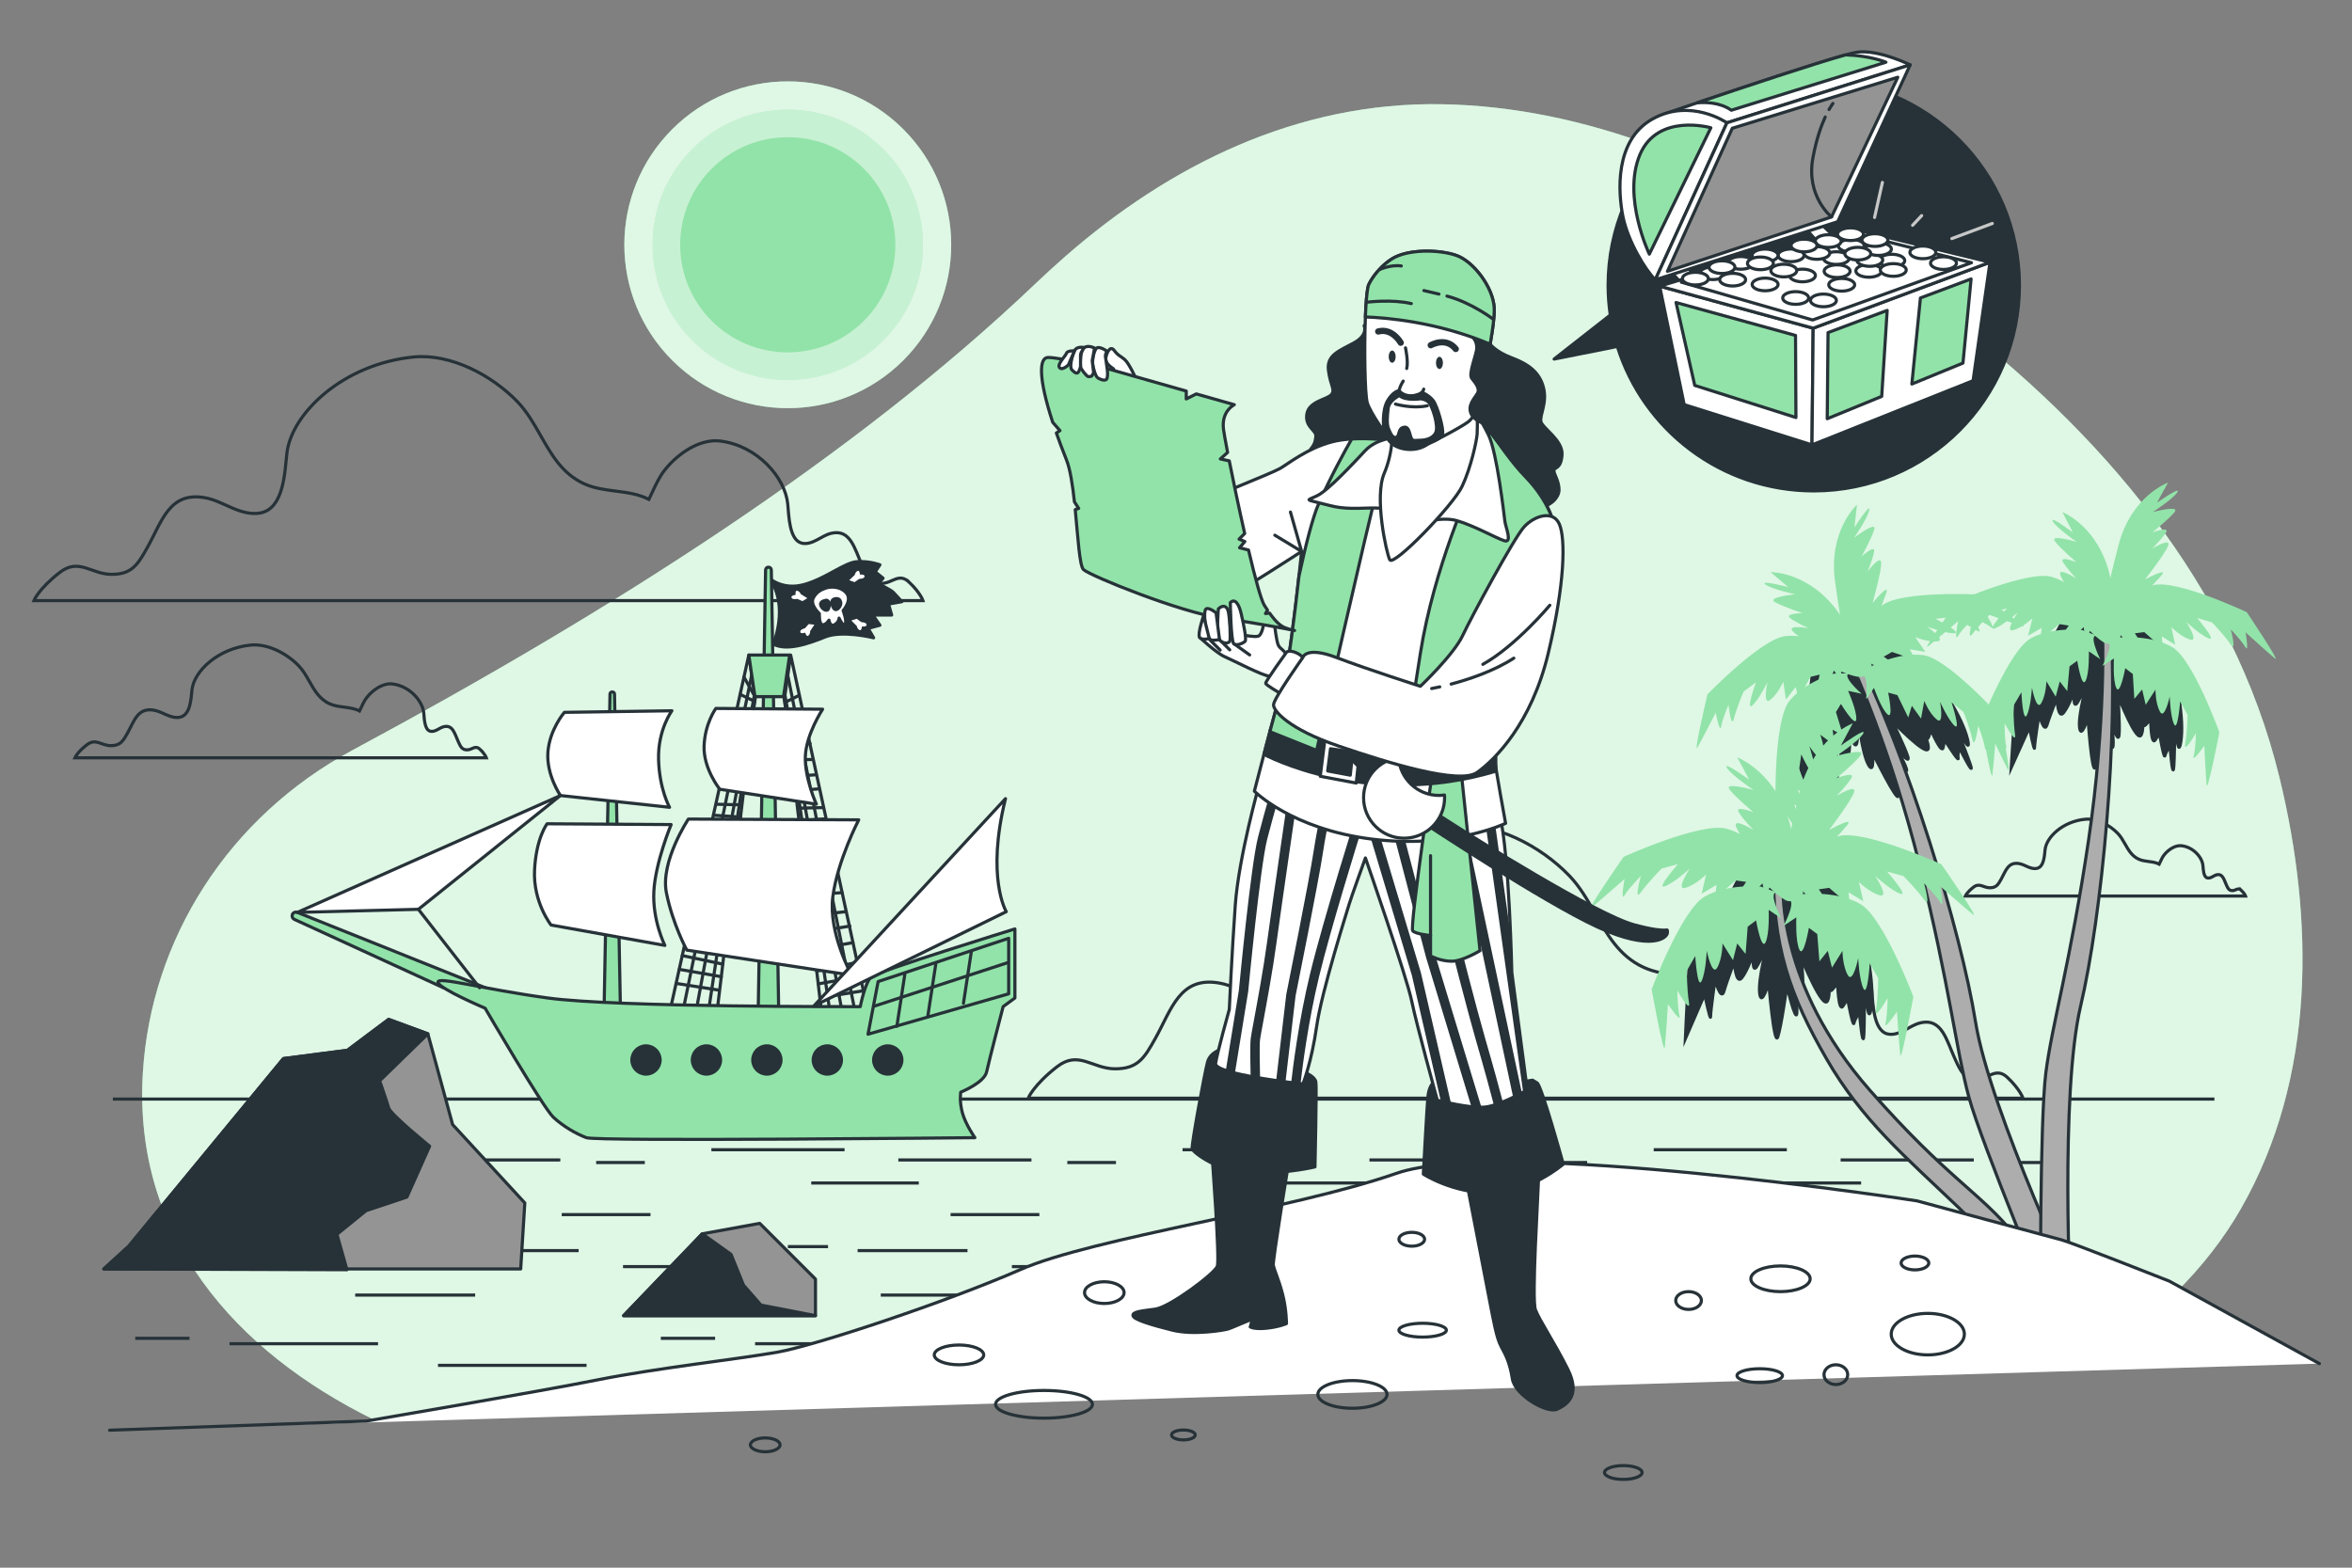 <svg xmlns="http://www.w3.org/2000/svg" viewBox="0 0 750 500"><rect x="0" y="0" width="750" height="500" fill="#808080" stroke="none"/><g id="freepik--background-simple--inject-11"><g><path d="M119.282,452.823l128.505-21.537,384.405-32.175,59.567,9.501,1.977,3.719c8.318-8.248,15.384-17.248,20.927-26.971,23.88-41.894,23.214-92.11,12.213-137.364-14.906-61.313-56.72-110.411-107.689-148.911-10.2-7.705-20.767-14.986-31.558-21.855-37.885-24.116-81.369-43.194-127.905-43.993-46.21-.794-86.902,19.566-120.007,48.514-3.293,2.88-6.513,5.834-9.672,8.843-57.432,54.707-134.007,103.699-217.545,148.608-39.73,21.359-64.388,60.375-66.957,103.093-3.114,51.766,29.313,88.715,73.74,110.527Z" style="fill:#92E3A9;"></path><path d="M119.282,452.823l128.505-21.537,384.405-32.175,59.567,9.501,1.977,3.719c8.318-8.248,15.384-17.248,20.927-26.971,23.88-41.894,23.214-92.11,12.213-137.364-14.906-61.313-56.72-110.411-107.689-148.911-10.2-7.705-20.767-14.986-31.558-21.855-37.885-24.116-81.369-43.194-127.905-43.993-46.21-.794-86.902,19.566-120.007,48.514-3.293,2.88-6.513,5.834-9.672,8.843-57.432,54.707-134.007,103.699-217.545,148.608-39.73,21.359-64.388,60.375-66.957,103.093-3.114,51.766,29.313,88.715,73.74,110.527Z" style="fill:#fff; opacity:.7;"></path></g></g><g id="freepik--Water--inject-11"><g><line x1="35.984" y1="350.539" x2="706.125" y2="350.539" style="fill:none; stroke:#263238; stroke-miterlimit:10;"></line><g><line x1="76.606" y1="366.694" x2="119.065" y2="366.694" style="fill:none; stroke:#263238; stroke-miterlimit:10;"></line><line x1="178.672" y1="369.96" x2="136.212" y2="369.96" style="fill:none; stroke:#263238; stroke-miterlimit:10;"></line><line x1="108.45" y1="377.308" x2="142.745" y2="377.308" style="fill:none; stroke:#263238; stroke-miterlimit:10;"></line><line x1="190.103" y1="370.776" x2="205.617" y2="370.776" style="fill:none; stroke:#263238; stroke-miterlimit:10;"></line></g><g><line x1="226.847" y1="366.694" x2="269.307" y2="366.694" style="fill:none; stroke:#263238; stroke-miterlimit:10;"></line><line x1="328.913" y1="369.96" x2="286.454" y2="369.96" style="fill:none; stroke:#263238; stroke-miterlimit:10;"></line><line x1="258.692" y1="377.308" x2="292.986" y2="377.308" style="fill:none; stroke:#263238; stroke-miterlimit:10;"></line><line x1="340.344" y1="370.776" x2="355.858" y2="370.776" style="fill:none; stroke:#263238; stroke-miterlimit:10;"></line></g><g><line x1="377.088" y1="366.694" x2="419.548" y2="366.694" style="fill:none; stroke:#263238; stroke-miterlimit:10;"></line><line x1="479.154" y1="369.96" x2="436.695" y2="369.96" style="fill:none; stroke:#263238; stroke-miterlimit:10;"></line><line x1="408.933" y1="377.308" x2="443.227" y2="377.308" style="fill:none; stroke:#263238; stroke-miterlimit:10;"></line><line x1="490.586" y1="370.776" x2="506.1" y2="370.776" style="fill:none; stroke:#263238; stroke-miterlimit:10;"></line></g><g><line x1="527.329" y1="366.694" x2="569.789" y2="366.694" style="fill:none; stroke:#263238; stroke-miterlimit:10;"></line><line x1="629.395" y1="369.96" x2="586.936" y2="369.96" style="fill:none; stroke:#263238; stroke-miterlimit:10;"></line><line x1="559.174" y1="377.308" x2="593.468" y2="377.308" style="fill:none; stroke:#263238; stroke-miterlimit:10;"></line><line x1="640.827" y1="370.776" x2="656.341" y2="370.776" style="fill:none; stroke:#263238; stroke-miterlimit:10;"></line></g><g><line x1="605.716" y1="403.973" x2="570.672" y2="403.973" style="fill:none; stroke:#263238; stroke-miterlimit:10;"></line><line x1="521.476" y1="398.87" x2="556.52" y2="398.87" style="fill:none; stroke:#263238; stroke-miterlimit:10;"></line><line x1="579.433" y1="387.387" x2="551.128" y2="387.387" style="fill:none; stroke:#263238; stroke-miterlimit:10;"></line><line x1="512.041" y1="397.594" x2="499.236" y2="397.594" style="fill:none; stroke:#263238; stroke-miterlimit:10;"></line></g><g><line x1="481.714" y1="403.973" x2="446.67" y2="403.973" style="fill:none; stroke:#263238; stroke-miterlimit:10;"></line><line x1="397.474" y1="398.87" x2="432.518" y2="398.87" style="fill:none; stroke:#263238; stroke-miterlimit:10;"></line><line x1="455.431" y1="387.387" x2="427.126" y2="387.387" style="fill:none; stroke:#263238; stroke-miterlimit:10;"></line><line x1="388.039" y1="397.594" x2="375.234" y2="397.594" style="fill:none; stroke:#263238; stroke-miterlimit:10;"></line></g><g><line x1="357.712" y1="403.973" x2="322.668" y2="403.973" style="fill:none; stroke:#263238; stroke-miterlimit:10;"></line><line x1="273.472" y1="398.87" x2="308.516" y2="398.87" style="fill:none; stroke:#263238; stroke-miterlimit:10;"></line><line x1="331.429" y1="387.387" x2="303.125" y2="387.387" style="fill:none; stroke:#263238; stroke-miterlimit:10;"></line><line x1="264.037" y1="397.594" x2="251.232" y2="397.594" style="fill:none; stroke:#263238; stroke-miterlimit:10;"></line></g><g><line x1="233.71" y1="403.973" x2="198.666" y2="403.973" style="fill:none; stroke:#263238; stroke-miterlimit:10;"></line><line x1="149.47" y1="398.87" x2="184.514" y2="398.87" style="fill:none; stroke:#263238; stroke-miterlimit:10;"></line><line x1="207.427" y1="387.387" x2="179.123" y2="387.387" style="fill:none; stroke:#263238; stroke-miterlimit:10;"></line><line x1="140.035" y1="397.594" x2="127.231" y2="397.594" style="fill:none; stroke:#263238; stroke-miterlimit:10;"></line></g><g><line x1="654.296" y1="413.051" x2="616.041" y2="413.051" style="fill:none; stroke:#263238; stroke-miterlimit:10;"></line><line x1="563.213" y1="426.845" x2="545.907" y2="426.845" style="fill:none; stroke:#263238; stroke-miterlimit:10;"></line></g><g><line x1="408.371" y1="428.57" x2="455.735" y2="428.57" style="fill:none; stroke:#263238; stroke-miterlimit:10;"></line><line x1="486.703" y1="413.051" x2="448.448" y2="413.051" style="fill:none; stroke:#263238; stroke-miterlimit:10;"></line><line x1="395.62" y1="426.845" x2="378.314" y2="426.845" style="fill:none; stroke:#263238; stroke-miterlimit:10;"></line></g><g><line x1="354.633" y1="435.467" x2="307.269" y2="435.467" style="fill:none; stroke:#263238; stroke-miterlimit:10;"></line><line x1="240.779" y1="428.57" x2="288.142" y2="428.57" style="fill:none; stroke:#263238; stroke-miterlimit:10;"></line><line x1="319.11" y1="413.051" x2="280.855" y2="413.051" style="fill:none; stroke:#263238; stroke-miterlimit:10;"></line><line x1="228.027" y1="426.845" x2="210.721" y2="426.845" style="fill:none; stroke:#263238; stroke-miterlimit:10;"></line></g><g><line x1="187.04" y1="435.467" x2="139.676" y2="435.467" style="fill:none; stroke:#263238; stroke-miterlimit:10;"></line><line x1="73.186" y1="428.57" x2="120.549" y2="428.57" style="fill:none; stroke:#263238; stroke-miterlimit:10;"></line><line x1="151.517" y1="413.051" x2="113.262" y2="413.051" style="fill:none; stroke:#263238; stroke-miterlimit:10;"></line><line x1="60.434" y1="426.845" x2="43.128" y2="426.845" style="fill:none; stroke:#263238; stroke-miterlimit:10;"></line></g></g></g><g id="freepik--Clouds--inject-11"><path d="M153.057,238.984c-1.518-1.447-2.473,.157-4.063,.176-1.641,.02-2.101-.953-2.862-2.614-1.144-2.497-1.723-5.444-4.572-4.785-.749,.173-1.432,.625-2.133,.991-.702,.365-1.472,.651-2.219,.469-1.854-.454-1.904-4.012-2.075-5.787-.37-3.853-4.435-8.61-9.978-9.289-2.936-.36-6.21,1.776-8.213,4.335-.723,.924-1.25,2.037-1.767,3.151-.175,.378-.351,.753-.532,1.124-2.993-1.531-6.557-.904-9.635-2.337-3.219-1.499-4.803-4.375-6.438-7.246-.968-1.7-1.954-3.399-3.307-4.81-3.746-3.906-9.872-7.166-15.366-6.617-10.372,1.037-17.978,8.298-18.67,14.178-.319,2.708-.412,8.14-3.881,8.833-1.399,.279-2.839-.158-4.152-.716-1.313-.558-2.59-1.247-3.991-1.512-5.331-1.007-6.414,3.492-8.555,7.303-1.423,2.535-2.284,4.021-5.354,3.99-2.976-.03-4.762-2.478-7.603-.269-3.112,2.42-3.803,4.149-3.803,4.149H155.089s-.369-1.133-2.033-2.718Z" style="fill:none; stroke:#263238; stroke-miterlimit:10;"></path><path d="M640.18,343.691c-3.671-3.5-5.979,.379-9.824,.426-3.968,.049-5.081-2.304-6.92-6.32-2.765-6.038-4.165-13.164-11.055-11.569-1.811,.419-3.462,1.512-5.158,2.395-1.696,.883-3.558,1.575-5.365,1.133-4.484-1.097-4.604-9.702-5.016-13.992-.894-9.316-10.723-20.817-24.127-22.46-7.1-.871-15.016,4.294-19.858,10.482-1.748,2.235-3.022,4.926-4.273,7.62-.424,.913-.85,1.822-1.286,2.717-7.236-3.701-15.854-2.185-23.297-5.65-7.783-3.624-11.614-10.578-15.567-17.521-2.341-4.112-4.724-8.22-7.996-11.631-9.058-9.445-23.87-17.327-37.155-15.999-25.079,2.508-43.471,20.064-45.144,34.283-.77,6.549-.996,19.683-9.385,21.358-3.381,.675-6.865-.382-10.038-1.73-3.174-1.349-6.263-3.016-9.651-3.655-12.891-2.434-15.51,8.443-20.684,17.658-3.441,6.129-5.522,9.721-12.947,9.647-7.196-.072-11.514-5.992-18.383-.65-7.524,5.852-9.196,10.032-9.196,10.032h317.24s-.893-2.739-4.915-6.572Z" style="fill:none; stroke:#263238; stroke-miterlimit:10;"></path><path d="M289.921,185.689c-3.281-3.128-5.343,.338-8.78,.381-3.546,.044-4.54-2.059-6.184-5.648-2.471-5.396-3.722-11.764-9.879-10.339-1.619,.375-3.094,1.351-4.609,2.14-1.516,.79-3.18,1.408-4.795,1.013-4.007-.981-4.114-8.67-4.483-12.504-.799-8.325-9.583-18.604-21.562-20.072-6.345-.778-13.419,3.837-17.746,9.367-1.562,1.997-2.701,4.402-3.819,6.81-.379,.816-.759,1.628-1.149,2.429-6.466-3.308-14.168-1.953-20.82-5.05-6.955-3.239-10.379-9.453-13.912-15.658-2.092-3.674-4.222-7.346-7.146-10.394-8.095-8.441-21.332-15.485-33.204-14.298-22.412,2.241-38.848,17.93-40.344,30.637-.688,5.853-.89,17.59-8.387,19.087-3.022,.603-6.135-.341-8.971-1.546-2.837-1.205-5.597-2.695-8.625-3.267-11.52-2.175-13.86,7.545-18.485,15.78-3.075,5.478-4.935,8.688-11.57,8.621-6.43-.064-10.289-5.355-16.428-.581-6.724,5.23-8.218,8.965-8.218,8.965H294.313s-.798-2.447-4.392-5.873Z" style="fill:none; stroke:#263238; stroke-miterlimit:10;"></path><path d="M714.673,283.936c-1.034-.986-1.684,.107-2.767,.12-1.118,.014-1.431-.649-1.949-1.78-.779-1.701-1.173-3.708-3.114-3.259-.51,.118-.975,.426-1.453,.675-.478,.249-1.002,.444-1.511,.319-1.263-.309-1.297-2.733-1.413-3.941-.252-2.624-3.02-5.864-6.796-6.326-2-.245-4.23,1.209-5.593,2.952-.492,.629-.851,1.387-1.204,2.146-.119,.257-.239,.513-.362,.765-2.038-1.043-4.466-.615-6.562-1.591-2.192-1.021-3.271-2.979-4.385-4.935-.659-1.158-1.331-2.315-2.252-3.276-2.551-2.66-6.723-4.88-10.465-4.506-7.064,.706-12.244,5.651-12.716,9.656-.217,1.845-.28,5.544-2.643,6.016-.953,.19-1.933-.107-2.828-.487-.894-.38-1.764-.849-2.718-1.03-3.631-.686-4.369,2.378-5.826,4.974-.969,1.726-1.555,2.738-3.647,2.717-2.027-.02-3.243-1.688-5.178-.183-2.119,1.648-2.59,2.825-2.59,2.825h89.356s-.252-.771-1.384-1.851Z" style="fill:none; stroke:#263238; stroke-miterlimit:10;"></path></g><g id="freepik--Rocks--inject-11"><g><polygon points="41.052 397.485 90.388 337.624 110.78 334.993 123.936 325.126 136.434 329.731 144.328 358.674 167.351 383.671 166.036 404.721 33.105 404.721 41.052 397.485" style="fill:#949494; stroke:#263238; stroke-linecap:round; stroke-linejoin:round;"></polygon><path d="M136.434,329.731l-15.376,14.981s2.318,6.663,2.897,8.691c.579,2.028,13.037,12.168,13.037,12.168l-7.243,16.224-13.037,4.346-9.271,7.532,3.187,11.299-77.524-.251,7.947-7.236,49.336-59.861,20.392-2.631,13.156-9.867,12.498,4.605Z" style="fill:#263238; stroke:#263238; stroke-linecap:round; stroke-linejoin:round;"></path></g><g><polygon points="260.035 419.624 260.035 407.959 242.259 390.183 223.928 393.516 198.864 419.624 260.035 419.624" style="fill:#949494; stroke:#263238; stroke-linecap:round; stroke-linejoin:round;"></polygon><polygon points="223.928 393.516 233.107 400.068 237.084 409.877 242.652 416.241 260.035 419.624 198.864 419.624 223.928 393.516" style="fill:#263238; stroke:#263238; stroke-linecap:round; stroke-linejoin:round;"></polygon></g></g><g id="freepik--Trees--inject-11"><g><path d="M576.91,225.394s-6.032,9.63-2.822,19.432c3.21,9.801,6.44,19.172,6.44,19.172l.471-14.069s4.602,6.979,3.97,5.377c-.631-1.602-2.745-10.487-2.745-10.487,0,0,3.97,5.377,3.666,2.257-.173-1.773-.263-4.476-.309-6.478-.035-1.521-.044-2.638-.044-2.638,0,0,2.926,6.251,3.739,3.617,.813-2.634,.521-8.072,.521-8.072,0,0,1.837,6.295,2.341,3.268,.504-3.027,.429-7.523,.429-7.523,0,0,1.166,10.853,3.2,14.577,2.033,3.724,1.29-3.902,1.29-3.902,0,0,8.415,17.047,8.237,13.723-.179-3.324-2.955-14.674-2.955-14.674,0,0,6.404,9.072,5.587,6.283-.817-2.789-4.26-7.937-4.26-7.937,0,0,5.632,7.114,4.719,4.08-.913-3.034-5.121-11.557-5.121-11.557,0,0,11.568,12.128,11.634,8.708,.066-3.42-4.304-8.768-4.304-8.768,0,0,3.577,7.641,4.371,5.348l.793-2.293s3.429,7.982,3.881,5.541l.452-2.441s4.556,7.255,4.319,5.934c-.238-1.32,.311-3.516,.311-3.516,0,0,5.224,10.385,3.539,5.393-1.685-4.992-6.85-17.381-6.85-17.381,0,0,7.733,16.75,6.011,9.51-1.722-7.24-9.169-18.546-12.294-20.942-3.125-2.395-20.361-14.552-26.125-14.825-5.764-.274-9.762,7.524-10.666,12.406-.904,4.882-1.425,12.88-1.425,12.88Z" style="fill:#263238; stroke:#263238; stroke-miterlimit:10;"></path><path d="M590.745,212.424s12.042,25.974,21.438,63.74c9.396,37.766,11.607,58.849,15.64,73.725,4.034,14.876,26.855,69.686,26.855,69.686l8.973-3.537s-29.109-61.479-33.705-90.16c-4.596-28.681-21.473-84.568-38.846-119.022l-.356,5.568Z" style="fill:#adadad; stroke:#263238; stroke-miterlimit:10;"></path><g><path d="M588.116,202.354s-.716-.643-2.952-16.884,7-24.509,7-24.509l-.836,7.271s5.158-8.049,4.745-5.572c-.412,2.476-4.842,8.85-4.842,8.85,0,0,7.464-5.718,6.409-2.526-1.056,3.193-4.041,8.534-4.041,8.534,0,0,4.418-4.055,4.005-1.579-.412,2.476-2.111,6.385-2.111,6.385,0,0,3.944-5.257,4.333-3.096,.389,2.161-2.705,13.098-2.705,13.098,0,0,5.631-6.847,4.333-3.096-1.298,3.751-5.593,15.162-7.997,16.109-2.403,.947-4.406,1.736-5.341-2.985Z" style="fill:#92E3A9;"></path><path d="M595.794,209.971s.085-.959-9.361-14.358c-9.446-13.399-21.84-13.143-21.84-13.143l5.572,4.745s-9.262-2.365-7.271-.836c1.991,1.529,9.578,3.167,9.578,3.167,0,0-9.359,.912-6.409,2.526,2.95,1.614,8.777,3.482,8.777,3.482,0,0-5.997,.05-4.005,1.579,1.991,1.529,5.9,3.228,5.9,3.228,0,0-6.47-1.152-5.28,.693,1.19,1.845,10.914,7.731,10.914,7.731,0,0-8.789-1.164-5.28,.693,3.508,1.857,14.434,7.269,16.837,6.322s4.406-1.736,1.868-5.827Z" style="fill:#92E3A9;"></path><path d="M585.496,206.751s-8.444-4.719-16.159-3.874c-7.714,.846-24.867,18.58-24.867,18.58,0,0-4.558,19.331-3.186,16.939,1.371-2.392,5.813-11.084,5.813-11.084,0,0,1.324,6.882,1.736,4.406,.412-2.476,2.354-6.944,2.354-6.944,0,0,.839,7.999,1.737,4.406,.449-1.797,1.219-3.951,1.878-5.657,.658-1.706,1.204-2.962,1.204-2.962l3.932-2.938s-3.325,9.177-1.237,7.429c2.088-1.748,4.915-7.49,4.915-7.49,0,0-1.637,7.587,.851,5.681,2.488-1.906,4.187-5.815,4.187-5.815l.851,5.681,3.058-3.982,1.02,3.763,1.813-3.426,1.9-3.591,2.962-.705s-2.123,8.704-.035,6.955c2.087-1.748,4.599-8.291,4.599-8.291l2.38,3.69s-.669-9.917,2.354-6.944c3.023,2.974-4.059-3.828-4.059-3.828Z" style="fill:#92E3A9;"></path><path d="M584.793,214.851s-9.309,2.629-14.169,8.679c-4.86,6.05-4.462,30.719-4.462,30.719,0,0,10.438,16.897,9.717,14.236-.72-2.661-3.721-11.949-3.721-11.949,0,0,5.801,3.933,4.342,1.89-1.458-2.043-3.242-6.576-3.242-6.576,0,0,6.247,5.066,4.343,1.89-.952-1.588-1.93-3.657-2.67-5.329-.74-1.672-1.241-2.947-1.241-2.947l.706-4.858s4.134,8.842,4.375,6.13c.241-2.712-1.817-8.773-1.817-8.773,0,0,4.203,6.525,4.617,3.418,.413-3.107-1.148-7.073-1.148-7.073l4.617,3.418-.65-4.979,3.381,1.941-1.139-3.705-1.193-3.884,1.597-2.592s4.649,7.658,4.891,4.946-2.606-9.116-2.606-9.116l4.291,.928s-7.482-6.543-3.242-6.576c4.24-.033-5.577,.16-5.577,.16Z" style="fill:#92E3A9;"></path><path d="M591.1,206.856s2.954-9.212,9.171-13.857c6.217-4.645,30.857-3.382,30.857-3.382,0,0,16.521,11.023,13.887,10.211-2.634-.813-11.812-4.137-11.812-4.137,0,0,3.728,5.935,1.736,4.406-1.991-1.529-6.458-3.471-6.458-3.471,0,0,4.844,6.42,1.736,4.406-1.554-1.007-3.587-2.057-5.232-2.855-1.645-.798-2.901-1.344-2.901-1.344l-4.88,.535s8.692,4.441,5.973,4.588c-2.719,.146-8.704-2.123-8.704-2.123,0,0,6.373,4.429,3.254,4.734s-7.028-1.395-7.028-1.395l3.254,4.734-4.953-.825,1.821,3.447-3.663-1.268-3.839-1.329-2.646,1.506s7.49,4.915,4.771,5.061-9.02-2.924-9.02-2.924l.778,4.321s-6.277-7.707-6.458-3.471c-.181,4.237,.356-5.568,.356-5.568Z" style="fill:#92E3A9;"></path><path d="M597.14,212.299s8.6-4.43,16.281-3.322c7.681,1.107,24.221,19.415,24.221,19.415,0,0,3.897,19.475,2.608,17.038s-5.432-11.275-5.432-11.275c0,0-1.558,6.833-1.885,4.344s-2.116-7.02-2.116-7.02c0,0-1.11,7.966-1.885,4.345-.388-1.811-1.084-3.99-1.684-5.718-.6-1.727-1.103-3.001-1.103-3.001l-3.83-3.07s3.01,9.285,.984,7.467c-2.027-1.818-4.657-7.653-4.657-7.653,0,0,1.379,7.638-1.043,5.649-2.422-1.99-3.987-5.954-3.987-5.954l-1.043,5.649-2.921-4.084-1.148,3.726-1.695-3.485-1.777-3.653-2.936-.805s1.826,8.771-.201,6.953c-2.027-1.818-4.315-8.443-4.315-8.443l-2.504,3.607s1.006-9.889-2.116-7.02c-3.122,2.869,4.187-3.688,4.187-3.688Z" style="fill:#92E3A9;"></path></g></g><g><path d="M652.698,207.697s-9.245,6.608-10.009,16.893c-.764,10.285-1.345,20.18-1.345,20.18l5.793-12.829s1.597,8.205,1.624,6.484c.026-1.722,1.455-10.742,1.455-10.742,0,0,1.624,6.484,2.531,3.483,.515-1.705,1.461-4.239,2.181-6.108,.547-1.419,.964-2.456,.964-2.456,0,0,.326,6.894,2.08,4.768,1.755-2.126,3.555-7.266,3.555-7.266,0,0-.699,6.52,.92,3.913,1.619-2.607,3.261-6.793,3.261-6.793,0,0-3.054,10.48-2.592,14.697,.462,4.218,2.679-3.117,2.679-3.117,0,0,1.29,18.967,2.391,15.826,1.1-3.141,2.855-14.693,2.855-14.693,0,0,2.467,10.827,2.774,7.937,.307-2.89-.916-8.961-.916-8.961,0,0,2.499,8.722,2.81,5.569,.311-3.153-.334-12.637-.334-12.637,0,0,6.078,15.619,7.441,12.482,1.364-3.137-.641-9.747-.641-9.747,0,0,.398,8.427,2.005,6.609l1.607-1.818s.131,8.686,1.478,6.601l1.347-2.085s1.45,8.443,1.734,7.132,1.627-3.133,1.627-3.133c0,0,.876,11.592,1.219,6.334,.343-5.258,.284-18.68,.284-18.68,0,0,.772,18.433,1.937,11.082,1.165-7.351-1.416-20.641-3.394-24.046-1.978-3.405-13.286-21.209-18.512-23.657-5.226-2.448-11.892,3.24-14.586,7.41-2.695,4.17-6.222,11.367-6.222,11.367Z" style="fill:#263238; stroke:#263238; stroke-miterlimit:10;"></path><path d="M670.429,200.972s1.244,28.603-4.449,67.101c-5.693,38.499-11.677,58.835-13.612,74.126-1.935,15.291-1.704,74.662-1.704,74.662l9.644,.147s-3.505-67.932,3.167-96.202c6.672-28.27,12.348-86.373,9.403-124.847l-2.449,5.013Z" style="fill:#adadad; stroke:#263238; stroke-miterlimit:10;"></path><g><path d="M671.833,190.66s-.417-.868,3.7-16.737,15.806-19.997,15.806-19.997l-3.542,6.405s7.834-5.478,6.51-3.345c-1.324,2.133-7.847,6.339-7.847,6.339,0,0,9.079-2.445,6.888,.105s-6.986,6.352-6.986,6.352c0,0,5.629-2.067,4.305,.066-1.324,2.133-4.383,5.1-4.383,5.1,0,0,5.649-3.359,5.186-1.213-.463,2.146-7.489,11.081-7.489,11.081,0,0,7.814-4.187,5.186-1.213-2.629,2.974-10.946,11.89-13.529,11.851s-4.735-.072-3.802-4.794Z" style="fill:#92E3A9;"></path><path d="M676.032,200.627s.444-.854-3.188-16.841c-3.632-15.987-15.19-20.469-15.19-20.469l3.346,6.51s-7.664-5.714-6.405-3.542c1.259,2.172,7.651,6.575,7.651,6.575,0,0-9.001-2.72-6.888-.105,2.113,2.616,6.789,6.562,6.789,6.562,0,0-5.564-2.238-4.305-.066,1.259,2.172,4.226,5.231,4.226,5.231,0,0-5.544-3.529-5.146-1.37,.398,2.159,7.148,11.304,7.148,11.304,0,0-7.683-4.423-5.146-1.37,2.537,3.053,10.579,12.217,13.162,12.257s4.735,.072,3.946-4.676Z" style="fill:#92E3A9;"></path><path d="M667.736,193.728s-6.011-7.579-13.466-9.735c-7.455-2.156-30.069,7.711-30.069,7.711,0,0-11.575,16.139-9.397,14.45,2.179-1.689,9.595-8.035,9.595-8.035,0,0-1.396,6.868-.072,4.735,1.324-2.133,4.821-5.524,4.821-5.524,0,0-2.27,7.716-.072,4.735,1.099-1.49,2.632-3.189,3.89-4.516,1.258-1.326,2.241-2.28,2.241-2.28l4.755-1.219s-6.569,7.22-3.973,6.398c2.596-.822,7.397-5.054,7.397-5.054,0,0-4.403,6.392-1.377,5.577,3.026-.815,6.086-3.783,6.086-3.783l-1.377,5.577,4.344-2.517-.489,3.868,2.981-2.477,3.124-2.597,3.007,.476s-5.277,7.24-2.681,6.418c2.596-.822,7.41-5.915,7.41-5.915l.795,4.318s3.158-9.425,4.821-5.524c1.663,3.901-2.295-5.085-2.295-5.085Z" style="fill:#92E3A9;"></path><path d="M664.002,200.95s-9.609-1.114-16.407,2.63c-6.798,3.744-15.824,26.706-15.824,26.706,0,0,3.217,19.599,3.564,16.864,.348-2.735,1.11-12.466,1.11-12.466,0,0,3.866,5.846,3.296,3.401-.57-2.445-.494-7.315-.494-7.315,0,0,3.847,7.064,3.296,3.401-.276-1.831-.392-4.117-.439-5.944-.047-1.828-.026-3.197-.026-3.197l2.502-4.223s.455,9.75,1.711,7.334c1.256-2.416,1.661-8.803,1.661-8.803,0,0,1.402,7.634,2.967,4.918,1.565-2.716,1.632-6.977,1.632-6.977l2.967,4.918,1.294-4.851,2.387,3.082,.358-3.859,.375-4.045,2.464-1.788s1.383,8.852,2.639,6.436c1.256-2.416,1.062-9.422,1.062-9.422l3.614,2.493s-4.427-8.899-.494-7.315c3.933,1.584-5.218-1.976-5.218-1.976Z" style="fill:#92E3A9;"></path><path d="M672.878,195.959s6.239-7.393,13.756-9.32c7.517-1.928,29.82,8.623,29.82,8.623,0,0,11.079,16.484,8.952,14.729-2.126-1.755-9.346-8.323-9.346-8.323,0,0,1.187,6.907-.072,4.735-1.259-2.172-4.65-5.668-4.65-5.668,0,0,2.034,7.782-.072,4.735-1.053-1.523-2.534-3.268-3.751-4.632s-2.171-2.347-2.171-2.347l-4.716-1.364s6.346,7.417,3.776,6.516c-2.57-.9-7.24-5.277-7.24-5.277,0,0,4.207,6.523,1.206,5.616-3-.907-5.968-3.966-5.968-3.966l1.206,5.616-4.266-2.648,.372,3.881-2.904-2.567-3.044-2.691-3.02,.385s5.054,7.397,2.485,6.497c-2.57-.9-7.226-6.138-7.226-6.138l-.926,4.292s-2.869-9.517-4.65-5.668c-1.781,3.848,2.449-5.013,2.449-5.013Z" style="fill:#92E3A9;"></path><path d="M676.391,203.292s9.639-.821,16.319,3.128c6.681,3.949,15.003,27.175,15.003,27.175,0,0-3.812,19.492-4.076,16.747-.264-2.744-.73-12.494-.73-12.494,0,0-4.042,5.725-3.398,3.299,.645-2.426,.716-7.297,.716-7.297,0,0-4.06,6.943-3.398,3.299,.331-1.822,.517-4.103,.62-5.928,.103-1.825,.123-3.195,.123-3.195l-2.373-4.297s-.752,9.732-1.934,7.279c-1.182-2.453-1.392-8.85-1.392-8.85,0,0-1.634,7.588-3.116,4.826-1.482-2.762-1.419-7.024-1.419-7.024l-3.115,4.826-1.146-4.888-2.48,3.008-.24-3.869-.252-4.055-2.408-1.862s-1.652,8.805-2.834,6.352c-1.182-2.453-.775-9.45-.775-9.45l-3.688,2.382s4.696-8.761,.716-7.297c-3.98,1.464,5.276-1.816,5.276-1.816Z" style="fill:#92E3A9;"></path></g></g><g><path d="M549.274,290.381s-10.042,7.411-10.709,18.718c-.667,11.307-1.14,22.182-1.14,22.182l6.147-14.185s1.891,8.984,1.891,7.093c0-1.891,1.419-11.821,1.419-11.821,0,0,1.891,7.093,2.837,3.783,.537-1.881,1.533-4.679,2.293-6.744,.577-1.568,1.017-2.713,1.017-2.713,0,0,.473,7.565,2.364,5.201,1.891-2.364,3.783-8.038,3.783-8.038,0,0-.658,7.171,1.076,4.281s3.468-7.513,3.468-7.513c0,0-3.179,11.559-2.601,16.183,.578,4.624,2.89-3.468,2.89-3.468,0,0,1.734,20.806,2.89,17.339,1.156-3.468,2.89-16.183,2.89-16.183,0,0,2.89,11.848,3.179,8.669,.289-3.179-1.156-9.825-1.156-9.825,0,0,2.89,9.536,3.179,6.069,.289-3.468-.578-13.871-.578-13.871,0,0,6.936,17.05,8.38,13.582,1.445-3.468-.867-10.692-.867-10.692,0,0,.578,9.247,2.312,7.224l1.734-2.023s.289,9.536,1.734,7.224l1.445-2.312s1.734,9.247,2.023,7.803,1.734-3.468,1.734-3.468c0,0,1.156,12.715,1.445,6.936,.289-5.78,0-20.517,0-20.517,0,0,1.156,20.229,2.312,12.137,1.156-8.091-1.9-22.642-4.129-26.348s-14.944-23.068-20.724-25.668-13.004,3.757-15.894,8.38c-2.89,4.624-6.643,12.586-6.643,12.586Z" style="fill:#263238; stroke:#263238; stroke-miterlimit:10;"></path><path d="M568.633,282.7s-2.153,31.13,27.717,65.136c24.783,28.214,35.388,32.711,46.017,46.008,10.629,13.296,12.896,20.482,12.896,20.482l-10.491,.233s-2.405-12.37-19.852-29.059c-17.447-16.689-31.102-28.067-42.481-47.791-11.379-19.723-17.596-36.033-16.884-62.919l3.078,7.91Z" style="fill:#adadad; stroke:#263238; stroke-miterlimit:10;"></path><g><path d="M570.002,271.352s-.473-.946,3.783-18.441c4.256-17.495,17.022-22.223,17.022-22.223l-3.783,7.093s8.511-6.147,7.093-3.783c-1.419,2.364-8.511,7.093-8.511,7.093,0,0,9.93-2.837,7.565,0s-7.565,7.093-7.565,7.093c0,0,6.147-2.364,4.728,0-1.419,2.364-4.728,5.674-4.728,5.674,0,0,6.147-3.783,5.674-1.419-.473,2.364-8.038,12.294-8.038,12.294,0,0,8.511-4.728,5.674-1.419-2.837,3.31-11.821,13.239-14.658,13.239s-5.201,0-4.255-5.201Z" style="fill:#92E3A9;"></path><path d="M574.779,282.227s.473-.946-3.783-18.441c-4.255-17.495-17.022-22.223-17.022-22.223l3.783,7.093s-8.511-6.147-7.093-3.783c1.419,2.364,8.511,7.093,8.511,7.093,0,0-9.93-2.837-7.565,0s7.565,7.093,7.565,7.093c0,0-6.147-2.364-4.728,0,1.419,2.364,4.728,5.674,4.728,5.674,0,0-6.147-3.783-5.674-1.419,.473,2.364,8.038,12.294,8.038,12.294,0,0-8.511-4.728-5.674-1.419s11.821,13.239,14.658,13.239,5.201,0,4.255-5.201Z" style="fill:#92E3A9;"></path><path d="M565.554,274.79s-6.728-8.223-14.95-10.465c-8.223-2.243-32.89,8.97-32.89,8.97,0,0-12.441,17.916-10.077,16.025,2.364-1.891,10.402-8.984,10.402-8.984,0,0-1.419,7.565,0,5.201s5.201-6.147,5.201-6.147c0,0-2.364,8.511,0,5.201,1.182-1.655,2.837-3.546,4.196-5.024,1.359-1.478,2.423-2.542,2.423-2.542l5.201-1.419s-7.093,8.038-4.255,7.093,8.038-5.674,8.038-5.674c0,0-4.728,7.093-1.419,6.147,3.31-.946,6.62-4.255,6.62-4.255l-1.419,6.147,4.728-2.837-.473,4.255,3.232-2.77,3.388-2.904,3.31,.473s-5.674,8.038-2.837,7.093,8.038-6.62,8.038-6.62l.946,4.728s3.31-10.402,5.201-6.147c1.891,4.255-2.606-5.546-2.606-5.546Z" style="fill:#92E3A9;"></path><path d="M561.574,282.783s-10.571-1.063-17.973,3.162c-7.402,4.225-16.93,29.591-16.93,29.591,0,0,3.86,21.468,4.196,18.459,.336-3.009,1.01-13.708,1.01-13.708,0,0,4.343,6.355,3.676,3.68s-.664-8.025-.664-8.025c0,0,4.342,7.692,3.676,3.68-.333-2.006-.499-4.514-.582-6.52-.083-2.006-.082-3.511-.082-3.511l2.677-4.679s.663,10.699,2.002,8.025c1.339-2.674,1.677-9.695,1.677-9.695,0,0,1.667,8.359,3.341,5.351s1.676-7.689,1.676-7.689l3.341,5.351,1.34-5.349,2.673,3.345,.329-4.244,.344-4.449,2.676-2.005s1.667,9.697,3.005,7.023c1.339-2.674,1.008-10.364,1.008-10.364l4.011,2.677s-5.01-9.699-.664-8.025c4.346,1.674-5.763-2.082-5.763-2.082Z" style="fill:#92E3A9;"></path><path d="M571.238,277.154s6.728-8.223,14.95-10.465c8.223-2.243,32.89,8.97,32.89,8.97,0,0,12.441,17.916,10.077,16.025-2.364-1.891-10.402-8.984-10.402-8.984,0,0,1.418,7.565,0,5.201-1.419-2.364-5.201-6.147-5.201-6.147,0,0,2.364,8.511,0,5.201-1.182-1.655-2.837-3.546-4.196-5.024-1.359-1.478-2.423-2.542-2.423-2.542l-5.201-1.419s7.092,8.038,4.255,7.093c-2.837-.946-8.038-5.674-8.038-5.674,0,0,4.728,7.093,1.419,6.147-3.31-.946-6.62-4.255-6.62-4.255l1.419,6.147-4.728-2.837,.473,4.255-3.232-2.77-3.388-2.904-3.31,.473s5.674,8.038,2.837,7.093c-2.837-.946-8.038-6.62-8.038-6.62l-.946,4.728s-3.31-10.402-5.201-6.147,2.606-5.546,2.606-5.546Z" style="fill:#92E3A9;"></path><path d="M575.218,285.147s10.571-1.063,17.973,3.162c7.402,4.225,16.93,29.591,16.93,29.591,0,0-3.86,21.468-4.196,18.459s-1.01-13.707-1.01-13.707c0,0-4.343,6.355-3.676,3.68s.664-8.025,.664-8.025c0,0-4.342,7.692-3.676,3.68,.333-2.006,.499-4.514,.582-6.52,.083-2.006,.082-3.511,.082-3.511l-2.677-4.679s-.663,10.699-2.002,8.025c-1.339-2.674-1.677-9.695-1.677-9.695,0,0-1.667,8.36-3.341,5.351s-1.676-7.689-1.676-7.689l-3.341,5.351-1.34-5.349-2.673,3.345-.329-4.244-.344-4.449-2.676-2.005s-1.667,9.697-3.005,7.023c-1.339-2.674-1.008-10.364-1.008-10.364l-4.011,2.677s5.01-9.699,.664-8.025c-4.346,1.674,5.763-2.082,5.763-2.082Z" style="fill:#92E3A9;"></path></g></g></g><g id="freepik--Sun--inject-11"><g><g><circle cx="251.203" cy="78.07" r="52.115" transform="translate(18.372 200.493) rotate(-45)" style="fill:#92E3A9;"></circle><circle cx="251.203" cy="78.07" r="52.115" transform="translate(18.372 200.493) rotate(-45)" style="fill:#fff; opacity:.7;"></circle></g><g><circle cx="251.203" cy="78.07" r="43.091" transform="translate(18.372 200.493) rotate(-45)" style="fill:#92E3A9;"></circle><circle cx="251.203" cy="78.07" r="43.091" transform="translate(18.372 200.493) rotate(-45)" style="fill:#fff; opacity:.49;"></circle></g><circle cx="251.203" cy="78.07" r="34.316" style="fill:#92E3A9;"></circle></g></g><g id="freepik--Floor--inject-11"><g><path d="M34.944,456.154l81.919-2.926s55.588-9.508,73.873-13.166,44.617-6.583,57.051-8.777c12.434-2.194,54.125-16.091,77.531-26.331,23.405-10.24,86.308-19.017,119.953-30.72,33.645-11.703,166.032,8.777,166.032,8.777,0,0,43.154,11.703,46.079,12.434,2.926,.731,34.377,13.166,34.377,13.166l47.847,26.304" style="fill:#fff; stroke:#263238; stroke-linecap:round; stroke-linejoin:round;"></path><ellipse cx="567.76" cy="407.857" rx="9.457" ry="4.098" style="fill:none; stroke:#263238; stroke-miterlimit:10;"></ellipse><path d="M626.394,425.51c0,3.656-5.222,6.62-11.664,6.62s-11.664-2.964-11.664-6.62,5.222-6.62,11.664-6.62,11.664,2.964,11.664,6.62Z" style="fill:none; stroke:#263238; stroke-miterlimit:10;"></path><path d="M568.391,438.75c0,1.219-3.246,2.207-7.25,2.207s-7.25-.988-7.25-2.207,3.246-2.207,7.25-2.207,7.25,.988,7.25,2.207Z" style="fill:none; stroke:#263238; stroke-miterlimit:10;"></path><ellipse cx="538.443" cy="414.792" rx="4.098" ry="2.837" style="fill:none; stroke:#263238; stroke-miterlimit:10;"></ellipse><path d="M589.196,438.435c0,1.741-1.694,3.152-3.783,3.152s-3.783-1.411-3.783-3.152c0-1.741,1.694-3.152,3.783-3.152s3.783,1.411,3.783,3.152Z" style="fill:none; stroke:#263238; stroke-miterlimit:10;"></path><path d="M615.046,402.813c0,1.219-1.976,2.207-4.413,2.207s-4.413-.988-4.413-2.207,1.976-2.207,4.413-2.207,4.413,.988,4.413,2.207Z" style="fill:none; stroke:#263238; stroke-miterlimit:10;"></path><ellipse cx="431.263" cy="444.74" rx="11.033" ry="4.413" style="fill:none; stroke:#263238; stroke-miterlimit:10;"></ellipse><ellipse cx="453.645" cy="424.249" rx="7.566" ry="2.207" style="fill:none; stroke:#263238; stroke-miterlimit:10;"></ellipse><path d="M348.356,447.892c0,2.437-6.916,4.413-15.447,4.413s-15.447-1.976-15.447-4.413,6.916-4.413,15.447-4.413,15.447,1.976,15.447,4.413Z" style="fill:none; stroke:#263238; stroke-miterlimit:10;"></path><path d="M248.741,460.817c0,1.219-2.117,2.207-4.729,2.207s-4.729-.988-4.729-2.207,2.117-2.207,4.729-2.207,4.729,.988,4.729,2.207Z" style="fill:none; stroke:#263238; stroke-miterlimit:10;"></path><path d="M313.68,432.13c0,1.741-3.528,3.152-7.881,3.152s-7.881-1.411-7.881-3.152,3.528-3.152,7.881-3.152,7.881,1.411,7.881,3.152Z" style="fill:none; stroke:#263238; stroke-miterlimit:10;"></path><path d="M381.14,457.664c0,.871-1.694,1.576-3.783,1.576s-3.783-.706-3.783-1.576,1.694-1.576,3.783-1.576,3.783,.706,3.783,1.576Z" style="fill:none; stroke:#263238; stroke-miterlimit:10;"></path><path d="M358.443,412.27c0,1.915-2.823,3.468-6.305,3.468s-6.305-1.552-6.305-3.468,2.823-3.468,6.305-3.468,6.305,1.552,6.305,3.468Z" style="fill:none; stroke:#263238; stroke-miterlimit:10;"></path><path d="M523.627,469.643c0,1.219-2.682,2.207-5.989,2.207s-5.989-.988-5.989-2.207,2.682-2.207,5.989-2.207,5.989,.988,5.989,2.207Z" style="fill:none; stroke:#263238; stroke-miterlimit:10;"></path><path d="M454.275,395.248c0,1.219-1.835,2.207-4.098,2.207s-4.098-.988-4.098-2.207,1.835-2.207,4.098-2.207,4.098,.988,4.098,2.207Z" style="fill:none; stroke:#263238; stroke-miterlimit:10;"></path></g></g><g id="freepik--Character--inject-11"><g><path d="M469.905,107.888s4.325,5.286,1.121,9.931c-3.204,4.645-4.645,7.849-1.762,11.373s4.485,5.126,3.524,7.368c-.961,2.243,16.658,23.706,18.42,24.667,1.762,.961,5.926-1.922,5.926-4.965s-1.762-5.126-1.602-6.247c.16-1.121,2.242-.32,2.563-4.965,.32-4.645-6.247-8.489-6.727-10.572s2.082-5.926,.801-10.892c-1.281-4.965-4.965-7.528-10.091-9.45-5.126-1.922-6.905-4.361-6.905-4.361l-5.268-1.885Z" style="fill:#263238; stroke:#263238; stroke-linecap:round; stroke-linejoin:round;"></path><path d="M434.986,103.883s1.442,2.883-3.204,5.446c-4.645,2.563-8.81,3.844-8.169,8.81,.641,4.965,2.243,6.087,.961,7.689-1.281,1.602-7.208,2.082-7.849,6.247-.641,4.165,3.043,5.126,2.883,7.048s-.641,2.883-1.442,3.844c-.801,.961-1.121,2.723-1.121,2.723,0,0,5.126-5.606,14.576-5.606s10.412-.961,10.412-.961c0,0-3.844-17.619-4.645-23.706-.801-6.087-1.121-12.334-1.121-12.334l-1.281,.801Z" style="fill:#263238; stroke:#263238; stroke-linecap:round; stroke-linejoin:round;"></path><path d="M467.775,377.411s5.671,29.405,7.141,36.967c1.47,7.561,2.31,12.392,3.781,15.123,1.47,2.731,2.731,5.041,3.571,10.292,.84,5.251,11.132,11.132,14.283,9.662,3.151-1.47,7.561-4.411,3.361-12.812-4.201-8.402-9.032-15.543-10.292-18.903-1.26-3.361,.84-36.126,1.05-43.057l-22.894,2.73Z" style="fill:#263238; stroke:#263238; stroke-linecap:round; stroke-linejoin:round;"></path><path d="M456.749,345.673s-1.152,1.152-1.44,4.319c-.288,3.168-1.44,24.477-1.44,24.477,0,0,9.215,6.047,21.597,6.047s23.037-9.215,23.037-9.215c0,0-6.911-25.052-8.351-25.916l-1.44-.864s-23.613,4.031-31.963,1.152Z" style="fill:#263238; stroke:#263238; stroke-linecap:round; stroke-linejoin:round;"></path><path d="M386.491,368.38s2.52,33.186,1.68,35.496c-.84,2.31-15.123,13.022-19.744,13.652-4.621,.63-7.351,.84-7.141,2.1,.21,1.26,5.881,2.941,12.602,4.621s16.593,0,17.853-.42c1.26-.42,6.511-2.731,7.141-2.941,.63-.21-.21,2.31-.21,2.31,0,0,1.26,.84,5.251,.42,3.991-.42,6.301-1.47,6.301-1.47,0,0,0-4.621-1.26-9.452-1.26-4.831-2.73-7.771-2.941-9.242-.21-1.47,5.041-33.606,5.041-33.606l-24.574-1.47Z" style="fill:#263238; stroke:#263238; stroke-linecap:round; stroke-linejoin:round;"></path><path d="M389.367,334.73s-3.455,.864-4.319,4.032c-.864,3.167-5.183,26.492-4.895,27.644,.288,1.152,8.639,7.775,19.869,7.775s19.293-2.016,19.293-2.016c0,0,.576-25.34,.288-27.068-.288-1.728-3.168-2.88-3.168-2.88,0,0-17.278-1.728-27.068-7.487Z" style="fill:#263238; stroke:#263238; stroke-linecap:round; stroke-linejoin:round;"></path><path d="M401.549,250.151s-6.553,23.207-7.645,38.496-1.911,33.309-1.911,33.309c0,0-3.822,13.651-4.368,17.2-.546,3.549,27.848,6.553,27.848,6.553,0,0,2.73-6.826,4.368-18.293,1.638-11.467,9.829-37.131,10.375-39.042,.546-1.911,5.187-14.743,5.187-14.743,0,0,13.105,37.677,14.743,45.595,1.638,7.918,8.191,31.671,8.191,31.671,0,0,10.375,2.73,15.289,2.184,4.914-.546,13.378-5.46,13.378-5.46l-4.914-37.404s-.819-37.677-3.822-50.236c0,0-32.489-.273-54.058-7.098-21.569-6.826-19.931-6.553-19.931-6.553l-2.73,3.822Z" style="fill:#fff; stroke:#263238; stroke-linecap:round; stroke-linejoin:round;"></path><g><path d="M420.638,311.421c3.635-15.027,12.05-42.175,14.604-50.336l14.982,50.031,9.224,40.058c.781,.189,1.921,.455,3.247,.73l-9.572-41.556-16.273-54.348c-1.121-.216-2.233-.445-3.336-.685l.859,2.869-1.241-.393c-.11,.349-11.096,35.085-15.411,52.925-3.642,15.051-5.482,30.063-5.985,34.555,1.295,.161,2.332,.282,2.979,.354,.49-4.386,2.311-19.28,5.921-34.204Z" style="fill:#263238;"></path><path d="M401.813,343.822c-.079-2.794-.236-10.441-.011-12.252,.088-.703,.501-2.935,1.024-5.76,1.127-6.094,3.013-16.292,4.199-24.988,1.721-12.618,7.198-50.11,7.254-50.488l-2.969-.434c-.055,.377-5.535,37.884-7.258,50.515-1.177,8.627-3.055,18.782-4.177,24.85-.573,3.097-.951,5.143-1.05,5.934-.265,2.12-.089,9.774-.027,12.109,.961,.181,1.94,.352,2.918,.516l.096-.003Z" style="fill:#263238;"></path><path d="M393.784,342.233l4.237-25.99,.013-.1c.038-.397,3.789-39.746,6.055-48.526,2.102-8.148,4.955-17.843,5.429-19.448-1.196-.393-2.13-.705-2.848-.948-.387,1.305-3.329,11.284-5.486,19.647-2.306,8.931-5.92,46.707-6.132,48.942l-4.172,25.59c.85,.287,1.831,.566,2.904,.833Z" style="fill:#263238;"></path><path d="M413.116,317.688c.338-1.678,7.296-36.258,8.708-45.578,1.377-9.095,3.659-18.151,3.823-18.794-.482-.143-.965-.285-1.437-.435l-.005-.002-1.449-.372c-.024,.096-2.453,9.61-3.899,19.153-1.429,9.433-8.621,45.136-8.694,45.495l-3.223,27.475c1.048,.149,2.051,.286,2.973,.407l3.203-27.349Z" style="fill:#263238;"></path><path d="M469.694,275.331l-3.557-15.842c-1-.062-2.038-.131-3.122-.209l3.748,16.692,15.75,74.001c1.065-.513,2.014-1.002,2.768-1.404l-15.588-73.237Z" style="fill:#263238;"></path><path d="M473.308,259.847l12.389,88.499c.81-.438,1.307-.726,1.307-.726l-4.914-37.404s-.111-5.079-.399-12.121l-5.341-38.152c-.796-.02-1.82-.05-3.042-.096Z" style="fill:#263238;"></path><path d="M472.388,353.149l-14.77-48.637-12.357-47.11c-1.074-.154-2.151-.316-3.23-.489l12.7,48.416,14.468,47.644c1.135,.121,2.222,.189,3.189,.176Z" style="fill:#263238;"></path><path d="M473.444,330.677c-2.505-8.628-7.528-28.256-11.96-45.573-3.246-12.683-5.395-21.033-6.851-26.555-1.05-.108-2.116-.224-3.194-.348,1.876,7.082,4.534,17.467,7.139,27.648,4.438,17.339,9.467,36.992,11.985,45.665,2.932,10.102,4.771,16.929,5.814,20.951,.924-.282,1.882-.631,2.835-1.018-1.063-4.087-2.893-10.866-5.768-20.769Z" style="fill:#263238;"></path></g><g><path d="M443.126,140.5s-10.726-1.598-18.486,.456c-7.76,2.054-13.693,6.847-16.432,8.444-2.739,1.597-26.246,10.955-26.246,10.955,0,0-7.988-11.183-11.868-19.171-3.88-7.988-6.847-12.552-10.498-13.009-3.651-.456-12.78,2.282-13.465,9.357-.685,7.075,15.976,38.113,20.997,46.786,5.021,8.672,21.453,7.075,24.876,5.706,3.423-1.369,23.051-14.15,23.051-14.15,0,0-3.652,35.603-5.706,41.765-2.054,6.162-9.357,34.69-9.357,34.69,0,0,11.868,12.096,37.429,15.291,25.561,3.195,42.678-5.021,42.678-5.021,0,0-3.423-18.714-3.423-20.312,0-1.597,2.51-15.519,6.39-24.42,3.88-8.901,12.78-46.786,12.78-48.611s-1.826-9.357-9.357-17.117c-7.531-7.76-12.324-17.802-17.345-20.084s-26.017,8.444-26.017,8.444Z" style="fill:#fff; stroke:#263238; stroke-linecap:round; stroke-linejoin:round;"></path><polyline points="411.499 163.319 415.055 175.875 406.514 170.698" style="fill:none; stroke:#263238; stroke-linecap:round; stroke-linejoin:round;"></polyline></g><g><path d="M457.428,241.781s-7.994,54.065-6.942,55.117c1.052,1.052,5.68,1.473,5.68,1.473v6.521s3.155,1.683,6.732,1.683,9.046-3.366,9.046-3.366l-6.311-59.955-8.204-1.473Z" style="fill:#92E3A9; stroke:#263238; stroke-linecap:round; stroke-linejoin:round;"></path><line x1="456.166" y1="298.371" x2="456.166" y2="272.916" style="fill:#fff; stroke:#263238; stroke-linecap:round; stroke-linejoin:round;"></line></g><path d="M403.048,240.595s32.66,17.765,73.933,5.383v-7.896s-30.819,5.444-71.846-5.443l-2.087,7.955Z" style="fill:#263238; stroke:#263238; stroke-linecap:round; stroke-linejoin:round;"></path><path d="M422.428,236.288l-1.436,11.305,11.485,2.153,1.256-11.844-11.305-1.615Zm8.14,10.946l-7.197-1.349,.9-7.085,7.085,1.012-.787,7.422Z" style="fill:#fff; stroke:#263238; stroke-linecap:round; stroke-linejoin:round;"></path><g><path d="M454.011,262.487s38.222,25.302,55.449,33.198c17.227,7.896,22.431,3.409,22.252,1.615-.179-1.794,1.436,.897-10.587-2.333-12.023-3.23-52.04-28.353-58.141-32.301-6.101-3.948-9.331-5.922-9.331-5.922l-19.262-16.22c-.688-.58-1.696-.573-2.376,.017h0c-.813,.705-.852,1.949-.077,2.695,4.609,4.433,18.923,18.051,22.073,19.251Z" style="fill:#263238; stroke:#263238; stroke-linecap:round; stroke-linejoin:round;"></path><path d="M458.856,253.694c-6.849,0-12.438-5.333-12.877-12.07-6.305,.857-11.169,6.248-11.169,12.788,0,7.136,5.785,12.92,12.92,12.92s12.92-5.785,12.92-12.92c0-.287-.024-.568-.043-.85-.574,.078-1.156,.132-1.752,.132Z" style="fill:#fff; stroke:#263238; stroke-linecap:round; stroke-linejoin:round;"></path></g><path d="M495.846,169.256c0-1.826-1.826-9.357-9.357-17.117-4.612-4.752-8.195-10.353-11.435-14.51-2.612,7.099-5.91,17.477-5.91,17.477,0,0-11.868,25.789-16.204,53.176-4.336,27.387-5.249,34.233-5.249,34.233,0,0,20.084,2.282,25.561,.913,1.127-.282,2.292-.613,3.432-.959-.005-.073-.009-.136-.009-.182,0-1.598,2.51-15.519,6.39-24.42s12.78-46.786,12.78-48.611Z" style="fill:#92E3A9; stroke:#263238; stroke-linecap:round; stroke-linejoin:round;"></path><path d="M443.231,140.447l-.105,.053s-5.885-.875-12.089-.495c-2.214,3.844-6.413,11.451-10.505,20.579-1.883,4.201-4.134,13.07-6.33,23.218-1.204,10.864-3.418,29.532-4.853,33.838-.827,2.481-2.505,8.589-4.215,15-.079,.484-.121,.747-.121,.747l14.835,5.934s16.66-73.944,19.399-83.53c1.992-6.971,3.376-12.719,3.985-15.344Z" style="fill:#92E3A9; stroke:#263238; stroke-linecap:round; stroke-linejoin:round;"></path><path d="M362.276,120.834s-2.233-4.913-3.573-6.104-2.084-1.191-3.424-2.978c-1.34-1.786-2.531,1.042-2.68,2.68s2.382,3.126,2.382,3.126l1.489,2.68,5.806,.596Z" style="fill:#fff; stroke:#263238; stroke-linecap:round; stroke-linejoin:round;"></path><path d="M396.492,202.541s3.446,.726,4.716,.363c1.27-.363,1.814-4.172,1.814-4.172l3.446,.907s.544,4.535,1.088,5.986c.544,1.451,2.721,1.995,2.539,3.809-.181,1.814-3.259,6.218-5.254,6.218s-11.797-5.13-14.336-6.218c-2.539-1.088-7.981-6.167-7.981-6.167l13.967-.726Z" style="fill:#fff; stroke:#263238; stroke-linecap:round; stroke-linejoin:round;"></path><line x1="393.408" y1="205.262" x2="398.487" y2="208.889" style="fill:none; stroke:#263238; stroke-linecap:round; stroke-linejoin:round;"></line><line x1="388.873" y1="203.992" x2="392.138" y2="207.257" style="fill:none; stroke:#263238; stroke-linecap:round; stroke-linejoin:round;"></line><line x1="385.811" y1="204.088" x2="389.076" y2="207.352" style="fill:none; stroke:#263238; stroke-linecap:round; stroke-linejoin:round;"></line><g><path d="M404.844,195.543l-1.308,.138,.649-1.082c-.314-.462-.64-.956-.982-1.49-1.066-1.665-3.012-8.908-5.084-17.692l-2.852-.713,1.684-1.991-1.837-.766,1.79-1.79c-1.821-8.034-3.626-16.641-4.919-23.172l-2.842-.609,2.315-2.084c-.696-3.6-1.173-6.279-1.315-7.416-.726-5.805,3.446-7.8,3.446-7.8l-12.116-3.442-3.203,1.601v-2.511l-25.225-7.166s-15.689-3.719-18.954-3.537c-2.631,.146-3.138,6.186,1.601,20.669l2.306,2.652-1.145,.763c.92,2.616,1.987,5.463,3.223,8.566,1.2,3.011,1.958,8.057,2.537,13.398l1.357,2.078-1.103,.386c.878,8.943,1.367,17.97,2.651,19.147,2.177,1.995,30.837,13.604,43.716,15.418,11.095,1.563,20.568,3.393,22.981,3.871-.542-.124-1.414-.359-2.484-.787-1.446-.578-2.893-1.853-4.889-4.639Z" style="fill:#92E3A9; stroke:#263238; stroke-linecap:round; stroke-linejoin:round;"></path><path d="M412.217,200.97c.377,.086,.6,.12,.6,.12,0,0-.212-.043-.6-.12Z" style="fill:#92E3A9; stroke:#263238; stroke-linecap:round; stroke-linejoin:round;"></path></g><g><path d="M353.046,112.05s-1.786-1.34-2.977-1.191c-1.191,.149-1.786,4.019-1.638,5.21,.149,1.191,.893,4.02,1.638,4.466,.744,.447,2.68,1.34,2.977,0,.298-1.34,0-2.977,0-2.977l-.447-3.126s-.447-1.34,.447-2.382Z" style="fill:#fff; stroke:#263238; stroke-linecap:round; stroke-linejoin:round;"></path><path d="M349.026,111.008s-1.935-1.042-3.275-.149c-1.34,.893-1.34,5.21-1.191,6.104,.149,.893,1.935,2.977,2.382,3.126s1.191-.149,1.191-.149l.596-1.042-.447-3.871,.744-4.02Z" style="fill:#fff; stroke:#263238; stroke-linecap:round; stroke-linejoin:round;"></path><path d="M345.751,110.859s-2.382-.596-3.126,1.042c-.744,1.638-1.638,5.062-.893,5.955,.744,.893,1.489,1.34,1.935,1.042,.447-.298,.893-1.935,.893-1.935v-3.722c0-.893,1.191-2.382,1.191-2.382Z" style="fill:#fff; stroke:#263238; stroke-linecap:round; stroke-linejoin:round;"></path><path d="M342.625,111.901s-2.233-.149-2.531,.744c-.298,.893-3.126,3.573-2.233,4.615,.893,1.042,2.829-.893,2.829-.893l1.935-4.466Z" style="fill:#fff; stroke:#263238; stroke-linecap:round; stroke-linejoin:round;"></path></g><g><path d="M392.32,192.201s.181,12.153,1.088,13.06c.907,.907,3.084-.181,3.628-.726,.544-.544-.544-5.805-1.27-8.888-.726-3.084-1.995-4.898-3.446-3.446Z" style="fill:#fff; stroke:#263238; stroke-linecap:round; stroke-linejoin:round;"></path><path d="M388.51,194.197s-.726,8.344,.363,9.795c1.088,1.451,2.902,1.27,3.265,.544,.363-.726,0-7.981-.544-9.795-.544-1.814-1.995-1.633-3.084-.544Z" style="fill:#fff; stroke:#263238; stroke-linecap:round; stroke-linejoin:round;"></path><path d="M387.785,195.466s-2.902-2.358-3.446-.907c-.544,1.451,.181,6.167,.544,7.619,.363,1.451,1.088,2.177,2.539,1.995l1.451-.181-1.088-8.525Z" style="fill:#fff; stroke:#263238; stroke-linecap:round; stroke-linejoin:round;"></path><path d="M383.794,196.373s-1.995,5.805-1.27,6.893c.726,1.088,3.084,.363,3.084,.363l-1.814-7.256Z" style="fill:#fff; stroke:#263238; stroke-linecap:round; stroke-linejoin:round;"></path></g><path d="M410.046,208.294s-6.64,9.152-6.46,9.69c.179,.538,4.486,3.051,4.486,3.051,0,0,8.075-10.049,7.357-11.305-.718-1.256-4.616-2.988-5.383-1.436Z" style="fill:#fff; stroke:#263238; stroke-linecap:round; stroke-linejoin:round;"></path><g><path d="M415.43,209.73s-9.331,13.1-9.331,15.074c0,1.974,4.845,7.716,20.637,13.1,15.791,5.383,38.707,12.483,44.324,8.434,5.617-4.05,17.227-15.432,22.61-37.864,5.383-22.431,5.563-36.607,3.589-41.273-1.974-4.666-8.075-2.692-11.305,.897-3.23,3.589-16.689,28.532-19.56,34.633-2.871,6.101-13.459,16.15-13.459,16.15,0,0-16.868-5.383-26.738-9.152s-10.767,0-10.767,0Z" style="fill:#fff; stroke:#263238; stroke-linecap:round; stroke-linejoin:round;"></path><path d="M462.746,218.177c5.477-1.453,13.556-4.095,19.977-8.268" style="fill:none; stroke:#263238; stroke-linecap:round; stroke-linejoin:round;"></path><path d="M456.523,219.599s.965-.168,2.579-.53" style="fill:none; stroke:#263238; stroke-linecap:round; stroke-linejoin:round;"></path><path d="M494.207,193.041s-10.767,12.92-21.354,18.842" style="fill:none; stroke:#263238; stroke-linecap:round; stroke-linejoin:round;"></path></g><g><path d="M445.193,139.487s-6.175,.328-9.826,4.208c-3.652,3.88-11.639,12.552-15.291,14.378-3.652,1.826-4.564,.913,4.108,3.195s16.889-1.141,21.225,2.739c4.336,3.88,5.477,3.423,5.477,3.423,0,0,8.216-2.967,13.693-1.369,5.477,1.597,12.324,5.477,15.063,6.39,2.739,.913,.456-4.336,.228-6.162-.228-1.826-2.51-22.138-5.249-27.615-2.739-5.477-3.652-6.619-5.477-6.619s-23.951,7.431-23.951,7.431Z" style="fill:#fff; stroke:#263238; stroke-linecap:round; stroke-linejoin:round;"></path><path d="M443.956,136.079s.641,7.368-2.563,14.896c-3.204,7.528,.641,25.148,1.762,27.55,1.121,2.403,20.182-17.299,23.065-23.386,2.883-6.087,4.645-14.576,4.805-16.658,.16-2.082,0-9.931,0-9.931l-27.07,7.528Z" style="fill:#fff; stroke:#263238; stroke-linecap:round; stroke-linejoin:round;"></path><g><g><path d="M436.555,90.596s-.775,.581-1.162,10.461c-.388,9.88-.194,24.409,.581,27.315,.775,2.906,6.587,11.623,8.911,13.367,2.325,1.744,4.456,1.356,7.168,.969,2.712-.388,13.754-6.393,16.079-8.136,2.325-1.744,3.874-5.812,3.874-7.943s4.843-21.891,4.456-28.477c-.388-6.587-6.587-14.723-12.011-16.66-5.424-1.937-15.692-2.131-20.729,1.162-5.037,3.293-7.168,7.943-7.168,7.943Z" style="fill:#fff; stroke:#263238; stroke-linecap:round; stroke-linejoin:round;"></path><path d="M469.905,107.888s1.013,1.112,1.013,3.056c0,1.944-2.754,8.261-1.62,9.719,1.134,1.458,2.754,3.24,1.782,4.86-.972,1.62-3.224,3.834-1.936,6.533,1.288,2.7,6.634,3.996,6.634,3.996l-.604-26.278-5.268-1.885Z" style="fill:#263238; stroke:#263238; stroke-linecap:round; stroke-linejoin:round;"></path><path d="M464.451,81.491c-5.424-1.937-15.692-2.131-20.729,1.162-5.037,3.293-7.168,7.943-7.168,7.943,0,0-.775,.581-1.162,10.461l-.001,.036c5.982,.198,22.671,1.422,39.782,8.68,.819-4.652,1.437-9.101,1.289-11.621-.388-6.587-6.587-14.723-12.011-16.66Z" style="fill:#92E3A9; stroke:#263238; stroke-linecap:round; stroke-linejoin:round;"></path><path d="M448.178,110.938s.969,4.456,.388,6.587" style="fill:none; stroke:#263238; stroke-linecap:round; stroke-linejoin:round;"></path><path d="M447.458,121.539s-2.845,4.265-.133,4.652c2.712,.387,6.278-.143,6.665-2.081" style="fill:none; stroke:#263238; stroke-linecap:round; stroke-linejoin:round;"></path><path d="M457.065,127.825c-1.261-1.681-3.467-2.627-3.467-2.627,0,0-1.471,1.261-3.992,1.051-2.521-.21-3.467-1.681-3.467-1.681,0,0-1.891,.21-3.677,3.257-1.786,3.047-1.366,8.405-1.051,9.456s1.051,4.518,5.358,5.673c4.308,1.156,7.249-.42,8.3-1.156,1.051-.736,4.518-1.681,4.938-3.362,.42-1.681-1.681-8.93-2.942-10.611Zm.735,10.191c-1.051,2.101-3.677,2.417-5.358,2.417-1.681,0-2.101,.42-2.627-1.261-.525-1.681-.735-3.362-2.416-2.837s-1.051,2.837-2.206,3.152-1.786-1.261-2.416-2.732c-.63-1.471-.42-4.202-.105-6.619,.315-2.417,3.572-3.992,3.572-3.992,1.891,1.786,6.724,1.051,6.724,1.051,0,0,1.891,.105,2.837,1.366,.946,1.261,3.047,7.354,1.996,9.456Z" style="fill:#263238; stroke:#263238; stroke-linecap:round; stroke-linejoin:round;"></path><path d="M444.983,128.876s5.406,1.585,10.16,.53" style="fill:none; stroke:#263238; stroke-linecap:round; stroke-linejoin:round;"></path><path d="M460.112,115.743c0,1.073-.494,1.944-1.103,1.944-.609,0-1.103-.87-1.103-1.944,0-1.073,.494-1.944,1.103-1.944,.609,0,1.103,.87,1.103,1.944Z" style="fill:#263238;"></path><path d="M445.035,113.747c0,1.073-.494,1.944-1.103,1.944-.609,0-1.103-.87-1.103-1.944,0-1.073,.494-1.944,1.103-1.944,.609,0,1.103,.87,1.103,1.944Z" style="fill:#263238;"></path><path d="M436.108,96.355s8.009-.961,13.935,.48" style="fill:none; stroke:#263238; stroke-linecap:round; stroke-linejoin:round;"></path><path d="M476.152,101.801s-6.888-5.286-14.736-7.368" style="fill:none; stroke:#263238; stroke-linecap:round; stroke-linejoin:round;"></path><line x1="454.047" y1="92.671" x2="458.853" y2="93.792" style="fill:none; stroke:#263238; stroke-linecap:round; stroke-linejoin:round;"></line><path d="M439.952,85.944s3.524-1.602,6.888-1.121" style="fill:none; stroke:#263238; stroke-linecap:round; stroke-linejoin:round;"></path></g><path d="M456.231,110.107s4.785-2.792,7.976,1.196" style="fill:none; stroke:#263238; stroke-linecap:round; stroke-linejoin:round; stroke-width:2px;"></path><path d="M446.66,109.31s-2.659-4.785-7.178-3.589" style="fill:none; stroke:#263238; stroke-linecap:round; stroke-linejoin:round; stroke-width:2px;"></path></g></g></g></g><g id="freepik--Ship--inject-11"><g><path d="M155.438,315.298l-60.627-24.3c-.648-.26-1.381,.08-1.601,.742h0c-.196,.587,.082,1.227,.645,1.485l47.568,21.822,14.016,.25Z" style="fill:#92E3A9; stroke:#263238; stroke-linecap:round; stroke-linejoin:round;"></path><g><path d="M245.292,184.396s4.255,4.005,11.263,2.002c7.008-2.002,12.765-7.008,16.769-7.258s7.258,1.001,7.258,1.001l-1.502,2.253,2.503,2.002-1.502,1.752s4.005,2.002,4.755,2.753c.751,.751,2.753,3.003,2.753,3.003l-4.255,.751,1.001,3.504h-6.007l2.253,3.254-3.754,1.001,1.752,3.003s-10.012-2.503-15.518-.25c-5.506,2.253-12.264,4.505-16.519,2.253,0,0,5.256-12.014-1.252-21.024Z" style="fill:#263238; stroke:#263238; stroke-linecap:round; stroke-linejoin:round;"></path><path d="M269.981,189.256c-1.772-2.255-5.316-2.417-7.25-1.45,0,0-2.255,.644-3.383,2.9-1.128,2.255,1.933,4.994,1.933,4.994,0,0-.161,3.383,.967,3.544,1.128,.161,2.094-1.45,2.094-1.45,0,0,.322,2.256,1.772,1.45,1.45-.806,1.45-2.094,1.45-2.094,0,0,1.289,2.9,1.933,1.933,.644-.967-.644-4.35-.644-4.35,0,0,2.9-3.222,1.128-5.478Zm-5.917,5.097c-.533,.858-2.265-.343-2.398-1.545-.133-1.201,1.932-1.373,1.932-1.373,1.066,.257,.999,2.059,.466,2.918Zm2.465,.086c-.666,0-1.266-1.287-1.266-2.403s1.399-1.116,1.399-1.116c0,0,1.066-.172,1.399,1.03,.333,1.201-.866,2.489-1.532,2.489Z" style="fill:#fff; stroke:#263238; stroke-linecap:round; stroke-linejoin:round;"></path><path d="M272.591,183.344l-1.806,1.72,1.72,.602,1.462-1.032s1.634,0,1.72-.774-1.462-.602-1.462-.602c0,0-.086-1.634-.86-1.118-.774,.516-.774,1.204-.774,1.204Z" style="fill:#fff;"></path><path d="M258.313,201.32l1.37-2.084-1.812-.197-1.191,1.336s-1.592,.37-1.5,1.143c.091,.773,1.56,.255,1.56,.255,0,0,.454,1.572,1.091,.894,.637-.678,.481-1.348,.481-1.348Z" style="fill:#fff;"></path><path d="M255.322,189.471l2.12,1.315-1.561,.941-1.642-.712s-1.6,.334-1.842-.406,1.308-.888,1.308-.888c0,0-.25-1.617,.613-1.27,.863,.347,1.004,1.02,1.004,1.02Z" style="fill:#fff;"></path><path d="M273.231,199.677l-1.767-1.76,1.733-.563,1.439,1.065s1.634,.037,1.702,.812c.069,.776-1.475,.569-1.475,.569,0,0-.123,1.632-.885,1.099-.762-.533-.747-1.221-.747-1.221Z" style="fill:#fff;"></path></g><g><polyline points="213.755 321.943 238.784 208.924 240.737 222.355 228.773 321.69" style="fill:none; stroke:#263238; stroke-linecap:round; stroke-linejoin:round;"></polyline><line x1="217.858" y1="322.087" x2="239.784" y2="214.865" style="fill:none; stroke:#263238; stroke-linecap:round; stroke-linejoin:round;"></line><line x1="222.202" y1="321.25" x2="240.818" y2="220.31" style="fill:none; stroke:#263238; stroke-linecap:round; stroke-linejoin:round;"></line><line x1="226.112" y1="321.25" x2="241.012" y2="221.499" style="fill:none; stroke:#263238; stroke-linecap:round; stroke-linejoin:round;"></line><line x1="215.658" y1="313.654" x2="229.239" y2="315.8" style="fill:none; stroke:#263238; stroke-linecap:round; stroke-linejoin:round;"></line><line x1="216.621" y1="309.168" x2="230.01" y2="311.509" style="fill:none; stroke:#263238; stroke-linecap:round; stroke-linejoin:round;"></line><line x1="217.584" y1="304.779" x2="230.492" y2="307.51" style="fill:none; stroke:#263238; stroke-linecap:round; stroke-linejoin:round;"></line><line x1="218.933" y1="298.635" x2="231.359" y2="300.781" style="fill:none; stroke:#263238; stroke-linecap:round; stroke-linejoin:round;"></line><line x1="219.896" y1="293.467" x2="232.129" y2="295.417" style="fill:none; stroke:#263238; stroke-linecap:round; stroke-linejoin:round;"></line><line x1="221.245" y1="288.981" x2="232.611" y2="290.248" style="fill:none; stroke:#263238; stroke-linecap:round; stroke-linejoin:round;"></line><line x1="222.4" y1="283.032" x2="233.189" y2="283.812" style="fill:none; stroke:#263238; stroke-linecap:round; stroke-linejoin:round;"></line><line x1="223.845" y1="276.985" x2="234.056" y2="277.863" style="fill:none; stroke:#263238; stroke-linecap:round; stroke-linejoin:round;"></line><line x1="224.809" y1="271.914" x2="234.73" y2="272.597" style="fill:none; stroke:#263238; stroke-linecap:round; stroke-linejoin:round;"></line><line x1="225.868" y1="267.623" x2="235.115" y2="268.208" style="fill:none; stroke:#263238; stroke-linecap:round; stroke-linejoin:round;"></line><line x1="226.831" y1="263.332" x2="235.597" y2="263.82" style="fill:none; stroke:#263238; stroke-linecap:round; stroke-linejoin:round;"></line><line x1="227.698" y1="260.016" x2="236.175" y2="260.601" style="fill:none; stroke:#263238; stroke-linecap:round; stroke-linejoin:round;"></line><line x1="228.469" y1="256.505" x2="236.464" y2="256.7" style="fill:none; stroke:#263238; stroke-linecap:round; stroke-linejoin:round;"></line><line x1="229.721" y1="250.654" x2="237.138" y2="251.239" style="fill:none; stroke:#263238; stroke-linecap:round; stroke-linejoin:round;"></line><line x1="230.684" y1="246.266" x2="237.909" y2="246.753" style="fill:none; stroke:#263238; stroke-linecap:round; stroke-linejoin:round;"></line><line x1="231.648" y1="241.487" x2="238.39" y2="241.682" style="fill:none; stroke:#263238; stroke-linecap:round; stroke-linejoin:round;"></line><line x1="232.611" y1="236.513" x2="239.161" y2="236.806" style="fill:none; stroke:#263238; stroke-linecap:round; stroke-linejoin:round;"></line><line x1="233.959" y1="231.832" x2="239.739" y2="231.637" style="fill:none; stroke:#263238; stroke-linecap:round; stroke-linejoin:round;"></line><line x1="234.826" y1="227.053" x2="240.22" y2="227.053" style="fill:none; stroke:#263238; stroke-linecap:round; stroke-linejoin:round;"></line><line x1="236.079" y1="221.494" x2="240.51" y2="223.64" style="fill:none; stroke:#263238; stroke-linecap:round; stroke-linejoin:round;"></line></g><g><polyline points="277.156 324.473 252.127 208.924 250.175 222.655 262.139 324.214" style="fill:none; stroke:#263238; stroke-linecap:round; stroke-linejoin:round;"></polyline><line x1="273.053" y1="324.62" x2="251.128" y2="214.998" style="fill:none; stroke:#263238; stroke-linecap:round; stroke-linejoin:round;"></line><line x1="268.709" y1="323.764" x2="250.093" y2="220.565" style="fill:none; stroke:#263238; stroke-linecap:round; stroke-linejoin:round;"></line><line x1="264.799" y1="323.764" x2="249.899" y2="221.781" style="fill:none; stroke:#263238; stroke-linecap:round; stroke-linejoin:round;"></line><line x1="275.253" y1="315.998" x2="261.672" y2="318.192" style="fill:none; stroke:#263238; stroke-linecap:round; stroke-linejoin:round;"></line><line x1="274.29" y1="311.412" x2="260.901" y2="313.805" style="fill:none; stroke:#263238; stroke-linecap:round; stroke-linejoin:round;"></line><line x1="273.327" y1="306.925" x2="260.419" y2="309.717" style="fill:none; stroke:#263238; stroke-linecap:round; stroke-linejoin:round;"></line><line x1="271.978" y1="300.644" x2="259.553" y2="302.837" style="fill:none; stroke:#263238; stroke-linecap:round; stroke-linejoin:round;"></line><line x1="271.015" y1="295.359" x2="258.782" y2="297.353" style="fill:none; stroke:#263238; stroke-linecap:round; stroke-linejoin:round;"></line><line x1="269.667" y1="290.773" x2="258.3" y2="292.069" style="fill:none; stroke:#263238; stroke-linecap:round; stroke-linejoin:round;"></line><line x1="268.511" y1="284.691" x2="257.722" y2="285.488" style="fill:none; stroke:#263238; stroke-linecap:round; stroke-linejoin:round;"></line><line x1="267.066" y1="278.509" x2="256.855" y2="279.406" style="fill:none; stroke:#263238; stroke-linecap:round; stroke-linejoin:round;"></line><line x1="266.103" y1="273.324" x2="256.181" y2="274.022" style="fill:none; stroke:#263238; stroke-linecap:round; stroke-linejoin:round;"></line><line x1="265.043" y1="268.937" x2="255.796" y2="269.535" style="fill:none; stroke:#263238; stroke-linecap:round; stroke-linejoin:round;"></line><line x1="264.08" y1="264.55" x2="255.314" y2="265.048" style="fill:none; stroke:#263238; stroke-linecap:round; stroke-linejoin:round;"></line><line x1="263.213" y1="261.16" x2="254.736" y2="261.758" style="fill:none; stroke:#263238; stroke-linecap:round; stroke-linejoin:round;"></line><line x1="262.442" y1="257.571" x2="254.447" y2="257.77" style="fill:none; stroke:#263238; stroke-linecap:round; stroke-linejoin:round;"></line><line x1="261.19" y1="251.588" x2="253.773" y2="252.186" style="fill:none; stroke:#263238; stroke-linecap:round; stroke-linejoin:round;"></line><line x1="260.227" y1="247.101" x2="253.002" y2="247.6" style="fill:none; stroke:#263238; stroke-linecap:round; stroke-linejoin:round;"></line><line x1="259.264" y1="242.216" x2="252.521" y2="242.415" style="fill:none; stroke:#263238; stroke-linecap:round; stroke-linejoin:round;"></line><line x1="258.3" y1="237.131" x2="251.75" y2="237.43" style="fill:none; stroke:#263238; stroke-linecap:round; stroke-linejoin:round;"></line><line x1="256.952" y1="232.345" x2="251.172" y2="232.145" style="fill:none; stroke:#263238; stroke-linecap:round; stroke-linejoin:round;"></line><line x1="256.085" y1="227.459" x2="250.691" y2="227.459" style="fill:none; stroke:#263238; stroke-linecap:round; stroke-linejoin:round;"></line><line x1="254.833" y1="221.776" x2="250.402" y2="223.97" style="fill:none; stroke:#263238; stroke-linecap:round; stroke-linejoin:round;"></line></g><path d="M197.987,329.815h-5.506l2.033-108.495c.006-.35,.327-.631,.72-.631h0c.393,0,.714,.281,.72,.631l2.033,108.495Z" style="fill:#92E3A9; stroke:#263238; stroke-linecap:round; stroke-linejoin:round;"></path><path d="M248.543,336.572h-7.003l2.586-154.78c.008-.5,.416-.901,.916-.901h0c.5,0,.908,.401,.916,.901l2.586,154.78Z" style="fill:#92E3A9; stroke:#263238; stroke-linecap:round; stroke-linejoin:round;"></path><path d="M274.325,321.054s-77.84,.25-99.615-2.753c-21.775-3.003-35.291-7.008-35.041-5.006,.25,2.002,15.017,8.26,15.017,8.26,0,0,18.521,31.787,21.775,34.79,3.254,3.003,7.258,5.256,10.512,6.508,3.254,1.252,123.894,0,123.894,0,0,0-3.003-4.255-4.005-8.009-1.001-3.754-.5-6.508-.5-6.508,0,0,7.509-3.003,8.259-6.508,.751-3.504,5.256-20.774,5.256-20.774l3.754-2.753v-22.026s-43.801,13.516-45.803,15.268-3.504,9.511-3.504,9.511Z" style="fill:#92E3A9; stroke:#263238; stroke-linecap:round; stroke-linejoin:round;"></path><circle cx="205.996" cy="338.074" r="4.505" style="fill:#263238; stroke:#263238; stroke-linecap:round; stroke-linejoin:round;"></circle><circle cx="225.269" cy="338.074" r="4.505" style="fill:#263238; stroke:#263238; stroke-linecap:round; stroke-linejoin:round;"></circle><path d="M249.046,338.074c0,2.488-2.017,4.505-4.505,4.505s-4.505-2.017-4.505-4.505,2.017-4.505,4.505-4.505,4.505,2.017,4.505,4.505Z" style="fill:#263238; stroke:#263238; stroke-linecap:round; stroke-linejoin:round;"></path><circle cx="263.813" cy="338.074" r="4.505" style="fill:#263238; stroke:#263238; stroke-linecap:round; stroke-linejoin:round;"></circle><circle cx="283.086" cy="338.074" r="4.505" style="fill:#263238; stroke:#263238; stroke-linecap:round; stroke-linejoin:round;"></circle><path d="M228.272,225.944s-3.504,4.755-3.754,12.014c-.25,7.258,5.006,13.766,5.006,13.766l30.786,4.755s-3.754-8.26-3.504-15.268c.25-7.008,5.506-15.017,5.506-15.017l-34.039-.25Z" style="fill:#fff; stroke:#263238; stroke-linecap:round; stroke-linejoin:round;"></path><path d="M214.256,226.695s-4.505,6.007-4.255,15.518,3.504,15.268,3.504,15.268l-34.79-3.754s-4.505-6.508-4.005-13.766c.501-7.258,5.256-12.765,5.256-12.765l34.29-.501Z" style="fill:#fff; stroke:#263238; stroke-linecap:round; stroke-linejoin:round;"></path><path d="M174.46,262.737l39.546,.25s-5.006,12.014-5.506,21.275,3.504,17.27,3.504,17.27l-36.292-6.508s-5.757-7.258-5.256-17.52c.501-10.262,4.005-14.767,4.005-14.767Z" style="fill:#fff; stroke:#263238; stroke-linecap:round; stroke-linejoin:round;"></path><path d="M219.512,261.235s-9.011,13.516-7.008,23.527c2.002,10.012,6.508,18.271,6.508,18.271l52.561,8.009s-7.509-13.516-6.007-25.029c1.502-11.513,8.26-24.528,8.26-24.528l-54.313-.25Z" style="fill:#fff; stroke:#263238; stroke-linecap:round; stroke-linejoin:round;"></path><path d="M320.629,254.727l-61.062,66.079,61.312-30.038s-6.508-10.762-.25-36.042Z" style="fill:#fff; stroke:#263238; stroke-linecap:round; stroke-linejoin:round;"></path><polygon points="249.847 222.19 240.737 222.19 238.784 208.924 251.799 208.924 249.847 222.19" style="fill:#92E3A9; stroke:#263238; stroke-linecap:round; stroke-linejoin:round;"></polygon><polygon points="178.715 253.726 94.811 290.998 133.412 290.018 178.715 253.726" style="fill:#fff; stroke:#263238; stroke-linecap:round; stroke-linejoin:round;"></polygon><line x1="133.412" y1="290.018" x2="152.935" y2="315.047" style="fill:none; stroke:#263238; stroke-linecap:round; stroke-linejoin:round;"></line><line x1="237.234" y1="215.946" x2="240.737" y2="222.19" style="fill:none; stroke:#263238; stroke-linecap:round; stroke-linejoin:round;"></line><polygon points="276.795 329.849 321.644 316.97 321.644 299.26 280.015 313.06 276.795 329.849" style="fill:#92E3A9; stroke:#263238; stroke-linecap:round; stroke-linejoin:round;"></polygon><line x1="278.865" y1="320.88" x2="321.184" y2="307.08" style="fill:#92E3A9; stroke:#263238; stroke-linecap:round; stroke-linejoin:round;"></line><line x1="288.525" y1="310.76" x2="285.995" y2="327.32" style="fill:#92E3A9; stroke:#263238; stroke-linecap:round; stroke-linejoin:round;"></line><line x1="298.43" y1="307.287" x2="295.9" y2="323.846" style="fill:#92E3A9; stroke:#263238; stroke-linecap:round; stroke-linejoin:round;"></line><line x1="309.75" y1="303.428" x2="307.22" y2="319.987" style="fill:#92E3A9; stroke:#263238; stroke-linecap:round; stroke-linejoin:round;"></line></g></g><g id="freepik--Speecj_bubble--inject-11"><path d="M578.371,25.407c-36.219,0-65.58,29.361-65.58,65.58,0,3.228,.243,6.398,.694,9.5l-17.901,14.03,20.155-4.031c8.303,26.697,33.204,46.081,62.632,46.081,36.219,0,65.58-29.361,65.58-65.58s-29.361-65.58-65.58-65.58Z" style="fill:#263238; stroke:#263238; stroke-linecap:round; stroke-linejoin:round;"></path><g><polygon points="580.281 70.981 584.192 74.809 578.919 76.427 575.806 72.946 580.281 70.981" style="fill:#fff; stroke:#263238; stroke-linecap:round; stroke-linejoin:round;"></polygon><polygon points="536.988 84.323 540.899 88.151 535.626 89.769 532.513 86.288 536.988 84.323" style="fill:#fff; stroke:#263238; stroke-linecap:round; stroke-linejoin:round;"></polygon><g><polygon points="529.232 91.272 578.176 104.671 577.804 141.891 537.048 129.05 529.232 91.272" style="fill:#fff; stroke:#263238; stroke-linecap:round; stroke-linejoin:round;"></polygon><polygon points="578.176 104.671 634.564 83.642 629.167 121.42 577.804 141.891 578.176 104.671" style="fill:#fff; stroke:#263238; stroke-linecap:round; stroke-linejoin:round;"></polygon><polygon points="529.232 91.272 590.086 72.848 634.564 83.642 578.176 104.671 529.232 91.272" style="fill:#fff; stroke:#263238; stroke-linecap:round; stroke-linejoin:round;"></polygon><polygon points="536.137 90.007 577.997 102.059 628.669 83.786 589.142 73.937 536.137 90.007" style="fill:#fff; stroke:#263238; stroke-linecap:round; stroke-linejoin:round;"></polygon><g><polygon points="601.779 99.005 582.921 106.077 582.662 133.552 600.035 126.425 601.779 99.005" style="fill:#92E3A9; stroke:#263238; stroke-linecap:round; stroke-linejoin:round;"></polygon><polygon points="612.383 95.029 609.648 122.483 625.947 115.797 628.539 88.97 612.383 95.029" style="fill:#92E3A9; stroke:#263238; stroke-linecap:round; stroke-linejoin:round;"></polygon></g><polygon points="534.452 96.487 572.554 106.984 572.683 133.163 540.414 122.925 534.452 96.487" style="fill:#92E3A9; stroke:#263238; stroke-linecap:round; stroke-linejoin:round;"></polygon><path d="M550.681,39.17l58.435-18.49s-10.292-5.059-17.095-4.012c-6.803,1.047-61.203,19.637-61.203,19.637l18.292,6.354,1.57-3.489Z" style="fill:#fff; stroke:#263238; stroke-linecap:round; stroke-linejoin:round;"></path><path d="M541.192,32.787c2.669-.223,7.317-.152,10.89,2.371l49.303-15.322s-4.89-2.087-12.849-2.33c-9.605,2.643-33.496,10.61-47.344,15.281Z" style="fill:#92E3A9; stroke:#263238; stroke-linecap:round; stroke-linejoin:round;"></path><path d="M527.83,89.233l22.851-50.062s-11.513-8.024-23.723-1.221c-12.21,6.803-10.989,23.549-9.419,31.224,1.57,7.675,6.977,16.746,10.292,20.06Z" style="fill:#fff; stroke:#263238; stroke-linecap:round; stroke-linejoin:round;"></path><path d="M545.551,40.752l-19.619,40.302s-8.669-18.098-3.042-31.633c5.627-13.535,22.66-8.669,22.66-8.669Z" style="fill:#92E3A9; stroke:#263238; stroke-linecap:round; stroke-linejoin:round;"></path><polygon points="609.116 20.68 586.005 70.712 527.83 89.233 550.681 39.17 609.116 20.68" style="fill:#fff; stroke:#263238; stroke-linecap:round; stroke-linejoin:round;"></polygon><polygon points="552.395 40.904 531.712 86.529 584.028 69.192 605.167 24.632 552.395 40.904" style="fill:#949494; stroke:#263238; stroke-linecap:round; stroke-linejoin:round;"></polygon><path d="M583.238,34.924c.747-1.317,1.246-1.928,1.246-1.928" style="fill:none; stroke:#263238; stroke-linecap:round; stroke-linejoin:round;"></path><path d="M584.028,69.192s-8.213-6.54-5.931-18.858c1.104-5.96,2.634-10.211,3.921-13.012" style="fill:none; stroke:#263238; stroke-linecap:round; stroke-linejoin:round;"></path><path d="M607.382,83.119c0,1.117-1.854,2.022-4.14,2.022s-4.14-.905-4.14-2.022c0-1.117,1.853-2.022,4.14-2.022s4.14,.905,4.14,2.022Z" style="fill:#fff; stroke:#263238; stroke-linecap:round; stroke-linejoin:round;"></path><path d="M600.065,86.392c0,1.117-1.854,2.022-4.14,2.022s-4.14-.905-4.14-2.022c0-1.117,1.853-2.022,4.14-2.022s4.14,.905,4.14,2.022Z" style="fill:#fff; stroke:#263238; stroke-linecap:round; stroke-linejoin:round;"></path><path d="M607.863,86.103c0,1.117-1.854,2.022-4.14,2.022s-4.14-.905-4.14-2.022,1.853-2.022,4.14-2.022,4.14,.905,4.14,2.022Z" style="fill:#fff; stroke:#263238; stroke-linecap:round; stroke-linejoin:round;"></path><path d="M600.37,82.919c0,1.117-1.854,2.022-4.14,2.022s-4.14-.905-4.14-2.022c0-1.117,1.854-2.022,4.14-2.022s4.14,.905,4.14,2.022Z" style="fill:#fff; stroke:#263238; stroke-linecap:round; stroke-linejoin:round;"></path><path d="M589.718,82.312c0,1.117-1.854,2.022-4.14,2.022s-4.14-.905-4.14-2.022c0-1.117,1.853-2.022,4.14-2.022s4.14,.905,4.14,2.022Z" style="fill:#fff; stroke:#263238; stroke-linecap:round; stroke-linejoin:round;"></path><path d="M594.447,78.367c0,1.117-1.854,2.022-4.14,2.022s-4.14-.905-4.14-2.022,1.854-2.022,4.14-2.022,4.14,.905,4.14,2.022Z" style="fill:#fff; stroke:#263238; stroke-linecap:round; stroke-linejoin:round;"></path><path d="M603.121,79.448c0,1.117-1.853,2.022-4.14,2.022s-4.14-.905-4.14-2.022c0-1.117,1.854-2.022,4.14-2.022s4.14,.905,4.14,2.022Z" style="fill:#fff; stroke:#263238; stroke-linecap:round; stroke-linejoin:round;"></path><path d="M596.556,80.902c0,1.117-1.854,2.022-4.14,2.022s-4.14-.905-4.14-2.022c0-1.117,1.854-2.022,4.14-2.022s4.14,.905,4.14,2.022Z" style="fill:#fff; stroke:#263238; stroke-linecap:round; stroke-linejoin:round;"></path><path d="M583.493,80.677c0,1.117-1.853,2.022-4.14,2.022s-4.14-.905-4.14-2.022c0-1.117,1.854-2.022,4.14-2.022s4.14,.905,4.14,2.022Z" style="fill:#fff; stroke:#263238; stroke-linecap:round; stroke-linejoin:round;"></path><path d="M587.12,76.894c0,1.117-1.854,2.022-4.14,2.022s-4.14-.905-4.14-2.022c0-1.117,1.854-2.022,4.14-2.022s4.14,.905,4.14,2.022Z" style="fill:#fff; stroke:#263238; stroke-linecap:round; stroke-linejoin:round;"></path><path d="M575.27,81.431c0,1.117-1.854,2.022-4.14,2.022s-4.14-.905-4.14-2.022c0-1.117,1.853-2.022,4.14-2.022s4.14,.905,4.14,2.022Z" style="fill:#fff; stroke:#263238; stroke-linecap:round; stroke-linejoin:round;"></path><path d="M579.408,78.306c0,1.117-1.853,2.022-4.14,2.022s-4.14-.905-4.14-2.022c0-1.117,1.854-2.022,4.14-2.022s4.14,.905,4.14,2.022Z" style="fill:#fff; stroke:#263238; stroke-linecap:round; stroke-linejoin:round;"></path><path d="M566.988,81.459c0,1.117-1.854,2.022-4.14,2.022s-4.14-.905-4.14-2.022c0-1.117,1.853-2.022,4.14-2.022s4.14,.905,4.14,2.022Z" style="fill:#fff; stroke:#263238; stroke-linecap:round; stroke-linejoin:round;"></path><path d="M559.253,83.837c0,1.117-1.853,2.022-4.14,2.022s-4.14-.905-4.14-2.022c0-1.117,1.854-2.022,4.14-2.022s4.14,.905,4.14,2.022Z" style="fill:#fff; stroke:#263238; stroke-linecap:round; stroke-linejoin:round;"></path><path d="M550.341,87.144c0,1.117-1.854,2.022-4.14,2.022s-4.14-.905-4.14-2.022,1.853-2.022,4.14-2.022,4.14,.905,4.14,2.022Z" style="fill:#fff; stroke:#263238; stroke-linecap:round; stroke-linejoin:round;"></path><ellipse cx="540.619" cy="88.864" rx="4.14" ry="2.022" style="fill:#fff; stroke:#263238; stroke-linecap:round; stroke-linejoin:round;"></ellipse><path d="M553.232,85.205c0,1.117-1.854,2.022-4.14,2.022s-4.14-.905-4.14-2.022c0-1.117,1.854-2.022,4.14-2.022s4.14,.905,4.14,2.022Z" style="fill:#fff; stroke:#263238; stroke-linecap:round; stroke-linejoin:round;"></path><path d="M565.502,83.993c0,1.117-1.854,2.022-4.14,2.022s-4.14-.905-4.14-2.022c0-1.117,1.854-2.022,4.14-2.022s4.14,.905,4.14,2.022Z" style="fill:#fff; stroke:#263238; stroke-linecap:round; stroke-linejoin:round;"></path><path d="M556.644,89.192c0,1.117-1.854,2.022-4.14,2.022s-4.14-.905-4.14-2.022c0-1.117,1.854-2.022,4.14-2.022s4.14,.905,4.14,2.022Z" style="fill:#fff; stroke:#263238; stroke-linecap:round; stroke-linejoin:round;"></path><path d="M566.996,90.717c0,1.117-1.854,2.022-4.14,2.022s-4.14-.905-4.14-2.022c0-1.117,1.854-2.022,4.14-2.022s4.14,.905,4.14,2.022Z" style="fill:#fff; stroke:#263238; stroke-linecap:round; stroke-linejoin:round;"></path><path d="M578.9,87.859c0,1.117-1.853,2.022-4.14,2.022s-4.14-.905-4.14-2.022c0-1.117,1.854-2.022,4.14-2.022s4.14,.905,4.14,2.022Z" style="fill:#fff; stroke:#263238; stroke-linecap:round; stroke-linejoin:round;"></path><path d="M576.74,95.038c0,1.117-1.854,2.022-4.14,2.022s-4.14-.905-4.14-2.022c0-1.117,1.854-2.022,4.14-2.022s4.14,.905,4.14,2.022Z" style="fill:#fff; stroke:#263238; stroke-linecap:round; stroke-linejoin:round;"></path><path d="M585.59,95.811c0,1.117-1.853,2.022-4.14,2.022s-4.14-.905-4.14-2.022c0-1.117,1.854-2.022,4.14-2.022s4.14,.905,4.14,2.022Z" style="fill:#fff; stroke:#263238; stroke-linecap:round; stroke-linejoin:round;"></path><path d="M591.42,90.829c0,1.117-1.854,2.022-4.14,2.022s-4.14-.905-4.14-2.022,1.854-2.022,4.14-2.022,4.14,.905,4.14,2.022Z" style="fill:#fff; stroke:#263238; stroke-linecap:round; stroke-linejoin:round;"></path><path d="M623.873,83.919c0,1.117-1.853,2.022-4.14,2.022s-4.14-.905-4.14-2.022c0-1.117,1.854-2.022,4.14-2.022s4.14,.905,4.14,2.022Z" style="fill:#fff; stroke:#263238; stroke-linecap:round; stroke-linejoin:round;"></path><path d="M617.294,80.491c0,1.117-1.853,2.022-4.14,2.022s-4.14-.905-4.14-2.022c0-1.117,1.854-2.022,4.14-2.022s4.14,.905,4.14,2.022Z" style="fill:#fff; stroke:#263238; stroke-linecap:round; stroke-linejoin:round;"></path><path d="M594.222,74.695c0,1.117-1.854,2.022-4.14,2.022s-4.14-.905-4.14-2.022,1.853-2.022,4.14-2.022,4.14,.905,4.14,2.022Z" style="fill:#fff; stroke:#263238; stroke-linecap:round; stroke-linejoin:round;"></path><path d="M602,76.568c0,1.117-1.854,2.022-4.14,2.022s-4.14-.905-4.14-2.022c0-1.117,1.854-2.022,4.14-2.022s4.14,.905,4.14,2.022Z" style="fill:#fff; stroke:#263238; stroke-linecap:round; stroke-linejoin:round;"></path><path d="M572.952,86.29c0,1.117-1.854,2.022-4.14,2.022s-4.14-.905-4.14-2.022c0-1.117,1.854-2.022,4.14-2.022s4.14,.905,4.14,2.022Z" style="fill:#fff; stroke:#263238; stroke-linecap:round; stroke-linejoin:round;"></path><path d="M589.955,86.489c0,1.117-1.854,2.022-4.14,2.022s-4.14-.905-4.14-2.022c0-1.117,1.853-2.022,4.14-2.022s4.14,.905,4.14,2.022Z" style="fill:#fff; stroke:#263238; stroke-linecap:round; stroke-linejoin:round;"></path><line x1="600.257" y1="58.182" x2="597.754" y2="69.351" style="fill:none; stroke:#c7c7c7; stroke-linecap:round; stroke-linejoin:round;"></line><line x1="609.885" y1="71.854" x2="612.774" y2="68.773" style="fill:none; stroke:#c7c7c7; stroke-linecap:round; stroke-linejoin:round;"></line><line x1="622.402" y1="76.09" x2="635.303" y2="71.276" style="fill:none; stroke:#c7c7c7; stroke-linecap:round; stroke-linejoin:round;"></line></g></g></g></svg>
